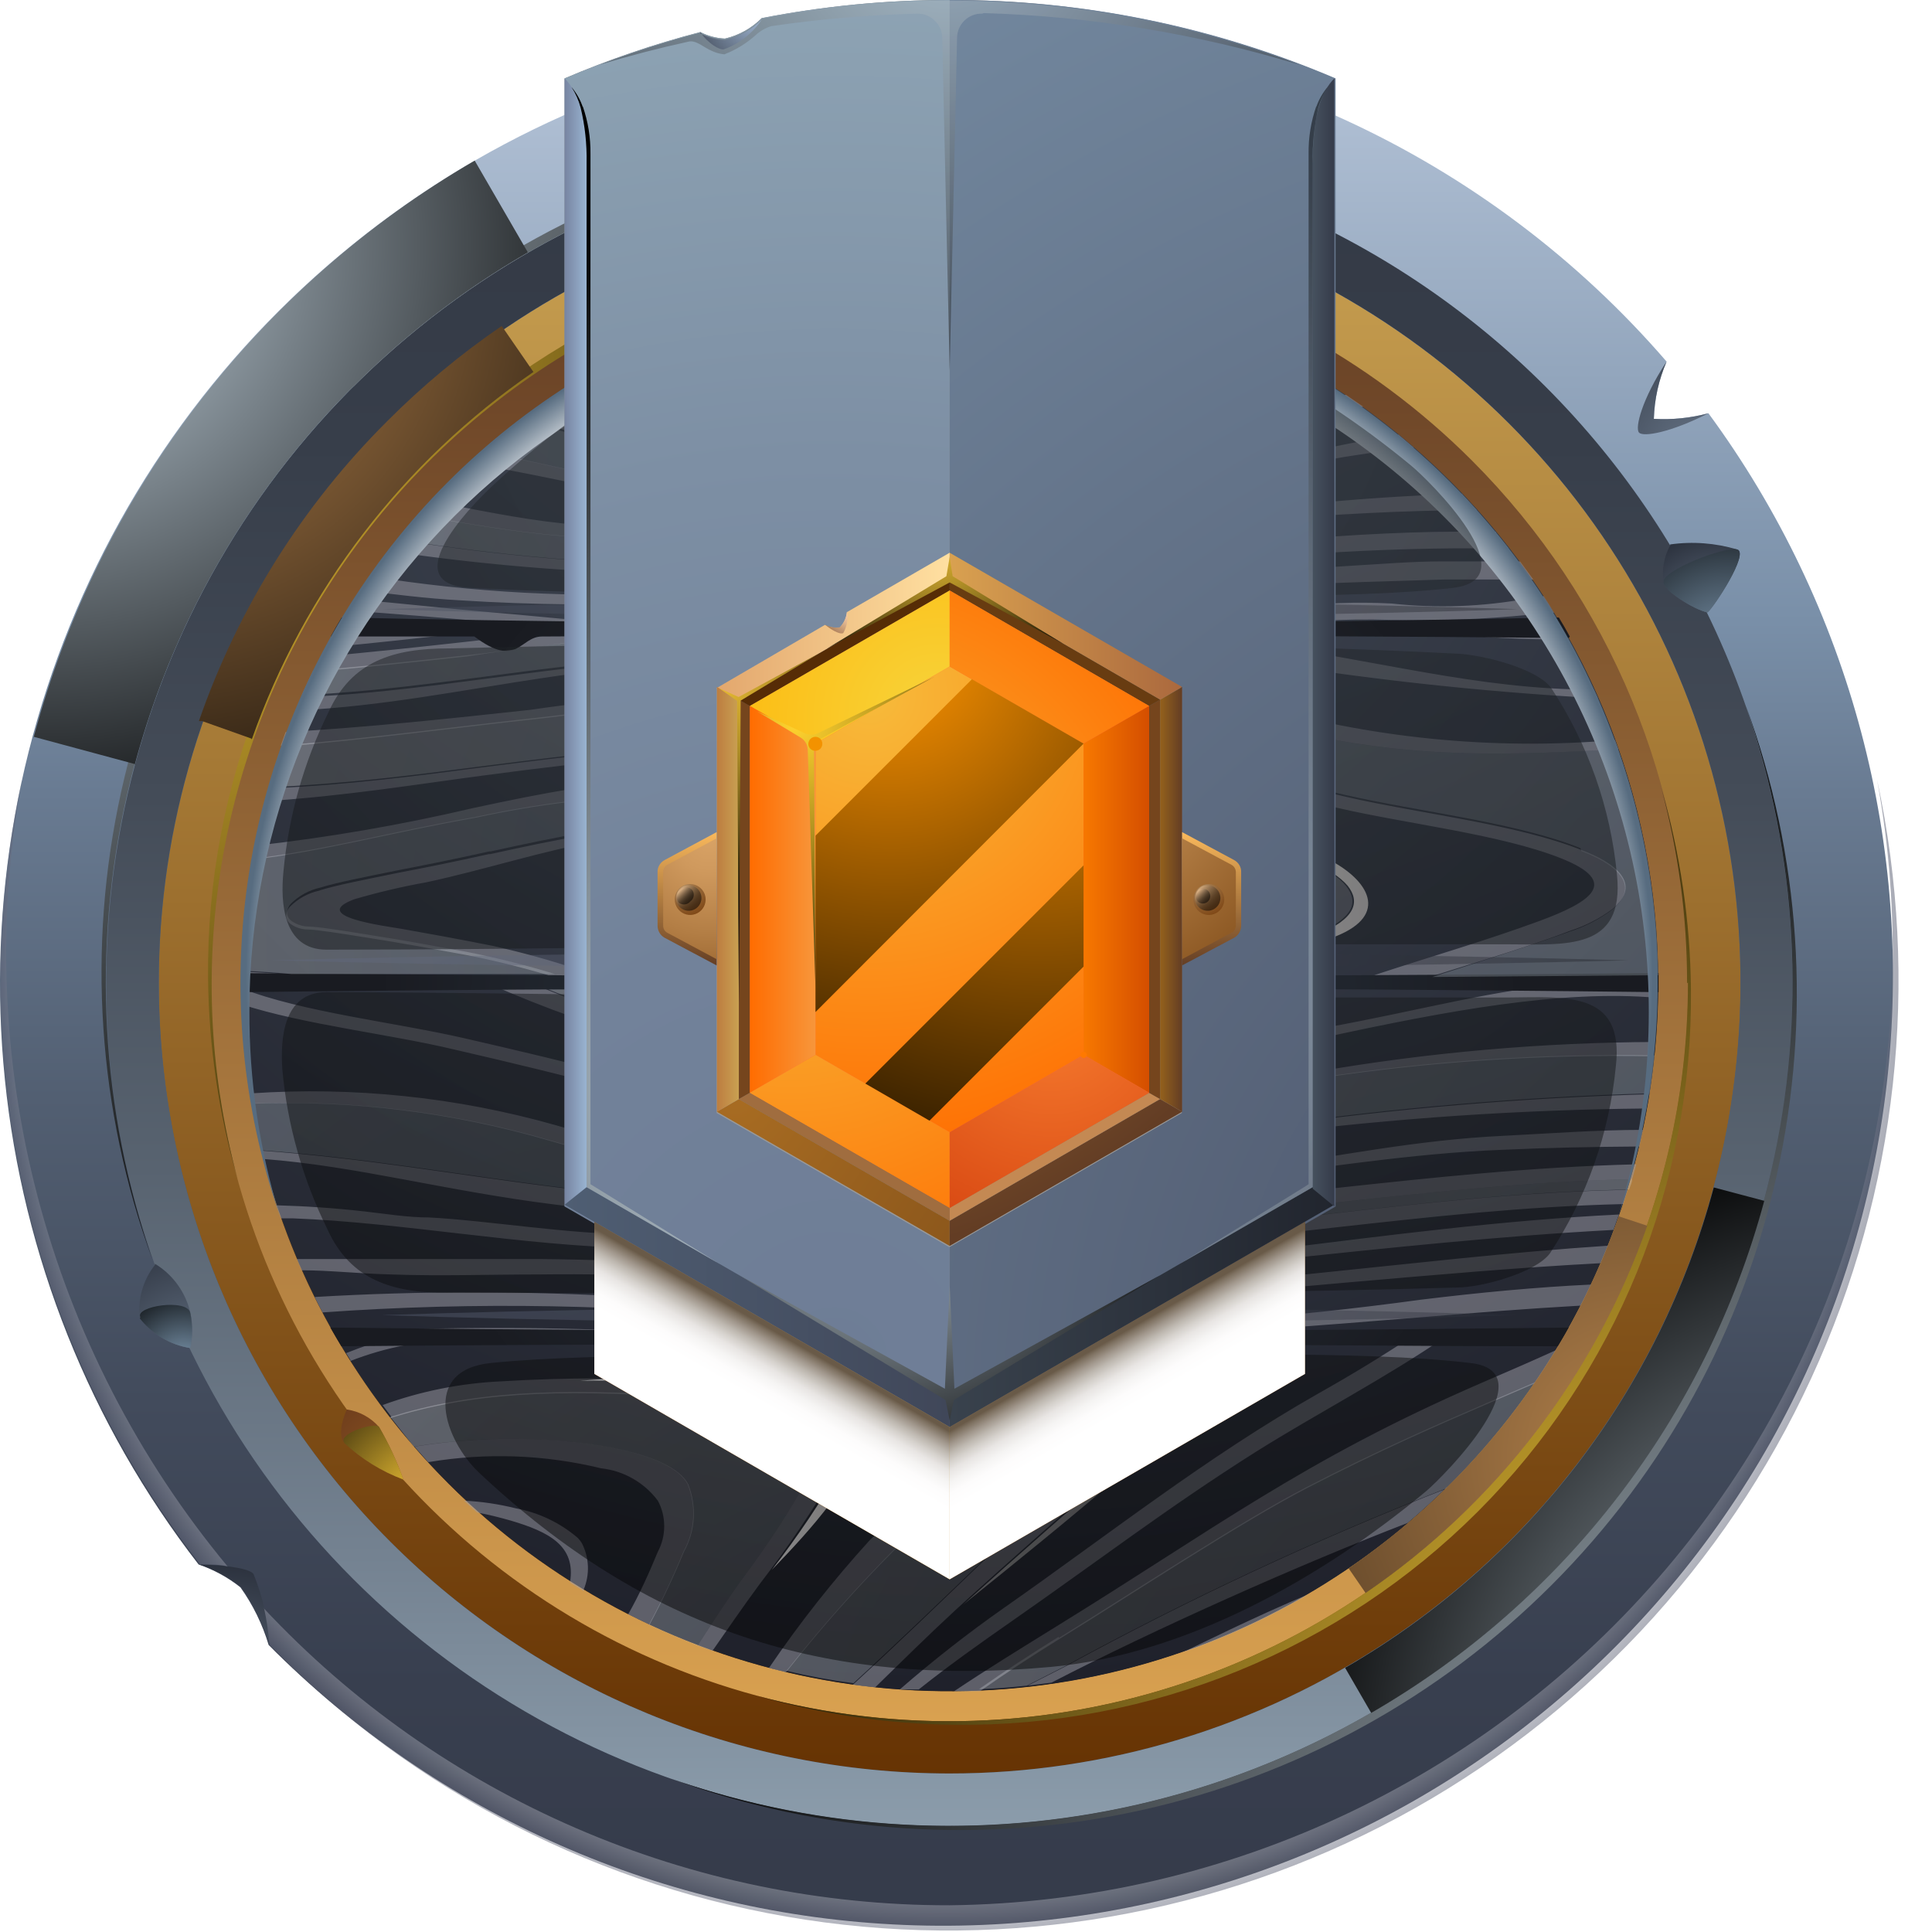 <svg width="40" height="40" viewBox="0 0 40 40" fill="none" xmlns="http://www.w3.org/2000/svg">
<rect width="40" height="40" fill="#E5E5E5"/>
<rect width="1232" height="290" transform="translate(-547 -60)" fill="white"/>
<g clip-path="url(#clip0_66_4318)">
<path fill-rule="evenodd" clip-rule="evenodd" d="M31.29 8.715C28.99 6.415 26.06 4.848 22.869 4.213C19.678 3.578 16.371 3.904 13.366 5.148C10.36 6.393 7.791 8.501 5.984 11.206C4.176 13.911 3.212 17.091 3.212 20.344C3.212 23.597 4.176 26.777 5.984 29.482C7.791 32.187 10.36 34.295 13.366 35.54C16.371 36.785 19.678 37.11 22.869 36.475C26.06 35.84 28.99 34.274 31.29 31.973C34.374 28.889 36.106 24.706 36.106 20.344C36.106 15.983 34.374 11.8 31.29 8.715Z" fill="url(#paint0_linear_66_4318)"/>
<path fill-rule="evenodd" clip-rule="evenodd" d="M30.473 9.533C28.334 7.394 25.61 5.937 22.643 5.346C19.677 4.756 16.602 5.059 13.807 6.216C11.013 7.373 8.624 9.333 6.944 11.848C5.263 14.363 4.366 17.32 4.366 20.344C4.366 23.369 5.263 26.326 6.944 28.84C8.624 31.355 11.013 33.315 13.807 34.473C16.602 35.63 19.677 35.932 22.643 35.342C25.61 34.752 28.334 33.295 30.473 31.156C33.34 28.288 34.95 24.399 34.95 20.344C34.95 16.289 33.34 12.401 30.473 9.533ZM9.287 9.975C11.338 7.925 13.951 6.529 16.796 5.964C19.64 5.398 22.588 5.689 25.268 6.799C27.947 7.909 30.237 9.789 31.848 12.2C33.459 14.612 34.319 17.447 34.319 20.347C34.319 23.248 33.459 26.083 31.848 28.494C30.237 30.906 27.947 32.785 25.268 33.895C22.588 35.006 19.64 35.296 16.796 34.731C13.951 34.166 11.338 32.77 9.287 30.719C7.924 29.358 6.842 27.741 6.104 25.961C5.367 24.182 4.987 22.274 4.987 20.347C4.987 18.421 5.367 16.513 6.104 14.733C6.842 12.954 7.924 11.337 9.287 9.975Z" fill="url(#paint1_linear_66_4318)"/>
<path style="mix-blend-mode:screen" fill-rule="evenodd" clip-rule="evenodd" d="M34.947 20.344C34.947 22.697 34.403 25.017 33.359 27.125C32.316 29.233 30.8 31.073 28.93 32.5C27.06 33.927 24.886 34.903 22.577 35.353C20.268 35.804 17.887 35.715 15.617 35.095C16.97 35.489 18.37 35.696 19.778 35.71C21.785 35.731 23.776 35.352 25.634 34.594C27.491 33.835 29.179 32.714 30.598 31.295C32.017 29.875 33.137 28.187 33.895 26.329C34.652 24.471 35.031 22.48 35.009 20.473C34.994 19.065 34.787 17.665 34.394 16.312C34.751 17.631 34.931 18.991 34.929 20.357L34.947 20.344Z" fill="url(#paint2_radial_66_4318)"/>
<path style="mix-blend-mode:screen" fill-rule="evenodd" clip-rule="evenodd" d="M19.545 5.028C17.538 5.005 15.547 5.383 13.688 6.14C11.83 6.897 10.141 8.018 8.722 9.437C7.302 10.856 6.181 12.544 5.423 14.402C4.665 16.26 4.286 18.251 4.308 20.258C4.323 21.667 4.53 23.067 4.923 24.419C4.303 22.15 4.215 19.768 4.665 17.459C5.115 15.149 6.092 12.975 7.519 11.105C8.946 9.234 10.785 7.718 12.893 6.674C15.001 5.629 17.321 5.085 19.674 5.083C21.038 5.083 22.396 5.265 23.712 5.624C22.362 5.228 20.964 5.021 19.557 5.009L19.545 5.028Z" fill="url(#paint3_radial_66_4318)"/>
<path fill-rule="evenodd" clip-rule="evenodd" d="M9.305 9.982C7.255 12.032 5.859 14.644 5.294 17.487C4.728 20.331 5.018 23.278 6.128 25.957C7.237 28.635 9.116 30.924 11.527 32.535C13.938 34.146 16.772 35.006 19.671 35.006C22.57 35.006 25.404 34.146 27.815 32.535C30.225 30.924 32.104 28.635 33.214 25.957C34.323 23.278 34.614 20.331 34.048 17.487C33.483 14.644 32.087 12.032 30.037 9.982C27.287 7.234 23.558 5.69 19.671 5.69C15.783 5.69 12.055 7.234 9.305 9.982Z" fill="#303030"/>
<path fill-rule="evenodd" clip-rule="evenodd" d="M19.662 5.673C16.76 5.673 13.923 6.534 11.511 8.146C9.098 9.758 7.218 12.049 6.107 14.73C4.997 17.411 4.706 20.36 5.272 23.206C5.838 26.052 7.236 28.667 9.288 30.718C11.339 32.77 13.954 34.167 16.799 34.733C19.645 35.3 22.595 35.009 25.276 33.899C27.957 32.788 30.248 30.908 31.86 28.495C33.472 26.082 34.333 23.246 34.333 20.344C34.333 16.453 32.787 12.722 30.036 9.97C27.284 7.219 23.553 5.673 19.662 5.673Z" fill="url(#paint4_radial_66_4318)"/>
<g style="mix-blend-mode:multiply" opacity="0.5">
<path d="M31.96 12.342L31.635 12.391C30.702 12.563 29.75 12.598 28.807 12.495C27.387 12.421 25.964 12.595 24.603 13.012H25.943C26.888 12.86 27.845 12.801 28.801 12.834C29.753 12.857 30.705 12.822 31.653 12.729L32.175 12.686C32.108 12.569 32.034 12.452 31.96 12.342ZM31.456 11.623C30.934 11.623 30.405 11.623 29.877 11.623C29.231 11.623 28.592 11.678 27.953 11.715C27.314 11.752 26.668 11.807 26.035 11.862C25.587 11.905 25.132 11.955 24.677 12.016C23.157 12.207 21.647 12.473 20.153 12.815C19.92 12.87 19.711 12.926 19.539 12.987H20.565C21.555 12.711 22.564 12.506 23.583 12.373C25.654 12.096 27.695 12.071 29.901 11.998C30.516 11.998 31.131 11.998 31.745 11.998L31.475 11.629L31.456 11.623ZM30.971 11.008H30.153C28.998 11.008 27.314 11.106 26.158 11.236C25.236 11.334 24.314 11.457 23.399 11.604C22.127 11.787 20.87 12.061 19.637 12.422C19.022 12.606 18.408 12.827 17.793 13.036H18.525C18.924 12.883 19.311 12.735 19.692 12.618C20.605 12.356 21.533 12.151 22.471 12.004C25.013 11.591 27.584 11.373 30.16 11.352H31.235L30.977 11.033L30.971 11.008ZM30.276 10.221C27.985 10.298 25.701 10.532 23.442 10.922C22.809 10.996 22.181 11.105 21.561 11.248C20.936 11.421 20.321 11.626 19.717 11.862C18.669 12.27 17.595 12.608 16.502 12.877C16.207 12.938 15.931 12.981 15.66 13.018H17.08C18.623 12.594 20.073 11.789 21.567 11.401C24.54 10.86 27.555 10.579 30.577 10.559L30.276 10.234V10.221ZM8.15 13.018L7.025 12.926C7.011 12.958 6.994 12.989 6.976 13.018H8.15ZM28.973 8.998C27.129 9.287 25.636 9.736 23.497 10.227C22.403 10.459 21.322 10.749 20.258 11.094C19.317 11.414 18.414 11.862 17.492 12.164C14.265 13.245 12.87 12.901 10.196 12.68C9.25 12.6 8.291 12.489 7.338 12.409L7.191 12.643C8.193 12.704 9.201 12.797 10.184 12.877C10.799 12.932 11.37 12.981 11.924 13.018H14.517C15.564 12.916 16.595 12.693 17.59 12.354C18.082 12.188 18.568 12.01 19.047 11.825C20.504 11.249 22.002 10.78 23.528 10.424C24.849 10.123 26.877 9.594 28.082 9.422C28.512 9.355 28.906 9.306 29.274 9.269L28.961 9.004L28.973 8.998ZM27.867 8.175C26.158 8.568 24.536 9.14 22.845 9.625C20.743 10.24 18.758 11.328 16.816 11.912C15.911 12.137 14.983 12.259 14.05 12.274C11.913 12.385 9.771 12.27 7.658 11.93L7.461 12.219C8.15 12.305 8.832 12.391 9.514 12.428C11.026 12.525 12.543 12.54 14.056 12.471C15.003 12.447 15.944 12.311 16.859 12.065C17.529 11.862 18.15 11.537 18.801 11.291C20.172 10.781 21.524 10.295 22.925 9.889C24.48 9.441 25.863 8.967 27.48 8.586C27.726 8.525 27.977 8.47 28.223 8.42L27.867 8.175ZM15.451 6.3C15.477 6.371 15.487 6.446 15.482 6.521C15.483 6.61 15.464 6.698 15.427 6.779C15.398 6.858 15.349 6.928 15.286 6.982C15.195 7.061 15.094 7.125 14.984 7.173C14.868 7.224 14.746 7.263 14.622 7.29C14.457 7.321 14.291 7.339 14.124 7.345C13.971 7.363 13.816 7.363 13.663 7.345C13.496 7.32 13.332 7.283 13.171 7.234L13.644 7.007C13.981 7.113 14.339 7.128 14.683 7.05C14.874 7.016 15.053 6.936 15.206 6.816C15.243 6.78 15.274 6.736 15.294 6.687C15.314 6.639 15.323 6.586 15.322 6.534C15.334 6.481 15.334 6.426 15.322 6.374L15.476 6.331L15.451 6.3ZM18.131 5.759C18.167 5.831 18.192 5.908 18.205 5.987C18.228 6.133 18.216 6.283 18.17 6.424C18.124 6.565 18.046 6.693 17.941 6.798C16.558 8.402 15.12 9.558 12.833 8.974C12.163 8.808 11.604 8.636 11.063 8.482L10.854 8.636L12.765 9.25C15.187 10.018 16.797 8.752 18.346 6.964C18.491 6.831 18.603 6.668 18.677 6.486C18.75 6.304 18.782 6.108 18.77 5.913C18.761 5.846 18.74 5.782 18.709 5.722L18.131 5.771V5.759ZM20.872 5.722C20.922 5.829 20.937 5.948 20.916 6.063C20.895 6.179 20.839 6.285 20.756 6.368C20.244 6.846 19.7 7.287 19.127 7.689C17.541 8.826 17.142 9.68 14.339 10.037C13.355 10.166 11.788 9.693 10.129 9.373H9.987L9.742 9.601L10.049 9.65C11.456 9.871 12.845 10.301 14.29 10.264C16.748 10.154 17.603 9.183 19.33 7.947C19.973 7.515 20.589 7.043 21.174 6.534C21.248 6.455 21.306 6.363 21.346 6.263C21.383 6.163 21.4 6.056 21.395 5.95C21.4 5.909 21.4 5.868 21.395 5.827L20.903 5.778L20.872 5.722ZM24.099 6.337C23.732 6.682 23.293 6.942 22.815 7.099C22.286 7.326 21.727 7.554 21.229 7.8C20.061 8.377 19.004 9.392 17.818 10.018C15.857 11.051 14.179 11.119 11.641 10.836C10.725 10.738 9.828 10.547 8.924 10.375C8.832 10.473 8.74 10.572 8.654 10.676C9.649 10.836 10.645 11.02 11.653 11.1C14.056 11.303 15.814 11.328 17.91 10.227C18.402 9.969 18.863 9.668 19.33 9.373C20.048 8.904 20.793 8.477 21.561 8.095C22.421 7.671 23.405 7.308 24.235 6.865C24.41 6.784 24.567 6.667 24.695 6.521C24.499 6.448 24.302 6.38 24.081 6.318L24.099 6.337ZM26.3 7.228L25.242 7.658C22.083 8.998 17.646 11.586 14.505 11.715C12.405 11.687 10.309 11.506 8.236 11.174L8.051 11.408C10.19 11.726 12.349 11.888 14.511 11.893C16.294 11.78 18.04 11.329 19.655 10.566C20.497 10.191 21.303 9.767 22.114 9.392C23.27 8.875 24.443 8.396 25.605 7.898C25.968 7.744 26.33 7.603 26.699 7.456L26.269 7.228H26.3ZM12.132 7.763C12.911 8.167 13.797 8.316 14.665 8.187C14.918 8.128 15.166 8.044 15.402 7.935C15.824 7.748 16.203 7.476 16.515 7.136C16.636 7.021 16.73 6.88 16.789 6.723C16.847 6.567 16.869 6.399 16.853 6.232C16.845 6.197 16.835 6.162 16.822 6.128C16.822 6.073 16.767 6.017 16.736 5.962L16.472 6.017C16.638 6.294 16.625 6.632 16.3 7.001C16.033 7.317 15.702 7.573 15.329 7.751C15.12 7.853 14.902 7.934 14.677 7.99C13.905 8.11 13.115 7.967 12.434 7.585C12.329 7.64 12.231 7.701 12.132 7.763Z" fill="#9D9DA8"/>
</g>
<g style="mix-blend-mode:multiply" opacity="0.5">
<path d="M23.669 20.344C23.489 20.356 23.308 20.356 23.128 20.344C23.032 20.351 22.936 20.351 22.839 20.344H23.669ZM32.686 20.344C30.928 20.48 29.447 20.916 27.424 21.279C26.167 21.548 24.887 21.703 23.601 21.739C21.891 21.752 20.203 21.347 18.684 20.559C18.543 20.486 18.426 20.412 18.322 20.344H17.486C18.194 20.804 18.967 21.156 19.779 21.389C22.852 22.342 24.382 22.139 27.461 21.469C29.963 20.928 32.329 20.486 34.308 20.658V20.344H32.686ZM34.284 21.573C31.931 21.582 29.583 21.788 27.265 22.188C22.649 22.803 21.118 22.846 16.503 21.235C15.889 21.028 15.305 20.743 14.763 20.387H14.038C14.719 20.824 15.458 21.165 16.232 21.401C17.474 21.828 18.738 22.189 20.018 22.483C21.429 22.809 22.888 22.869 24.32 22.661C25.335 22.581 26.3 22.459 27.283 22.329C29.581 21.981 31.904 21.827 34.228 21.869C34.228 21.77 34.228 21.672 34.228 21.573H34.284ZM34.155 22.655C31.507 22.729 28.866 22.953 26.244 23.325C24.794 23.485 23.061 23.805 21.635 23.614C19.52 23.331 16.183 22.016 13.958 21.358C13.423 21.199 12.286 20.885 11.358 20.504C11.241 20.455 11.131 20.412 11.032 20.363H10.117C11.267 20.873 12.454 21.295 13.669 21.623C14.64 21.905 15.599 22.237 16.564 22.508C18.192 23.109 19.879 23.534 21.598 23.774C23.158 23.807 24.719 23.709 26.263 23.479C28.858 23.151 31.471 22.975 34.087 22.95C34.087 22.846 34.124 22.741 34.136 22.637L34.155 22.655ZM34.019 23.393C33.054 23.393 32.096 23.467 31.125 23.516C27.578 23.682 24.529 24.868 20.768 24.315C19.207 24.036 17.667 23.652 16.158 23.165C13.995 22.551 11.813 21.998 9.606 21.494C8.187 21.168 6.244 20.953 4.997 20.461C4.997 20.572 4.997 20.682 4.997 20.793C6.306 21.217 8.07 21.408 9.422 21.733C11.708 22.256 13.976 22.852 16.22 23.473C17.694 23.926 19.2 24.269 20.725 24.499C22.273 24.66 23.836 24.633 25.378 24.419C27.289 24.204 29.182 23.878 31.112 23.805C32.053 23.762 32.999 23.743 33.94 23.737C33.97 23.633 33.989 23.522 34.013 23.411L34.019 23.393ZM5.206 22.852C7.295 22.773 9.383 23.033 11.389 23.62C12.327 23.895 13.284 24.1 14.253 24.235C16.951 24.604 18.961 25.267 21.868 25.335C23.801 25.312 25.731 25.166 27.646 24.899C29.631 24.683 31.61 24.468 33.792 24.413L33.878 24.106C31.678 24.161 29.662 24.382 27.646 24.598C25.745 24.896 23.828 25.076 21.905 25.138C20.282 25.053 18.671 24.815 17.093 24.425C16.164 24.223 15.249 24.038 14.327 23.909C13.37 23.777 12.425 23.572 11.499 23.294C9.453 22.715 7.322 22.493 5.199 22.637L5.236 22.852H5.206ZM5.451 23.995C7.4 24.143 9.195 24.653 11.512 24.942C14.37 25.292 17.498 25.679 20.184 25.864C21.963 25.937 23.746 25.863 25.513 25.642C26.232 25.575 26.957 25.489 27.676 25.409C29.619 25.194 31.524 24.979 33.608 24.929L33.7 24.634C31.567 24.677 29.625 24.892 27.64 25.12C25.365 25.372 22.409 25.814 20.203 25.667C17.529 25.483 14.407 24.942 11.549 24.585C9.637 24.352 7.498 23.971 5.402 23.823C5.414 23.881 5.428 23.939 5.445 23.995H5.451ZM5.82 25.224H6.054C8.334 25.311 10.842 25.796 13.134 25.839C14.05 25.839 14.978 25.913 15.888 26.005L17.596 26.183C18.973 26.369 20.362 26.456 21.751 26.441C23.319 26.404 24.88 26.239 26.429 26.079C28.734 25.839 31.075 25.587 33.405 25.464C33.442 25.36 33.478 25.249 33.522 25.145C31.112 25.261 28.66 25.587 26.398 25.864C24.855 26.054 23.325 26.232 21.758 26.269C18.857 26.343 16.453 25.593 13.153 25.556C11.788 25.556 10.08 25.267 8.881 25.206C8.439 25.206 7.996 25.132 7.56 25.083C6.908 25.009 6.33 24.972 5.716 24.954C5.746 25.028 5.771 25.102 5.796 25.175L5.82 25.224ZM6.244 26.3C6.822 26.3 7.406 26.368 8.088 26.386C9.115 26.423 10.129 26.386 11.161 26.386C13.141 26.361 15.119 26.46 17.086 26.681C18.469 26.822 19.877 26.964 21.272 26.976C23.448 26.976 25.796 26.736 27.965 26.546C29.686 26.398 31.383 26.245 33.159 26.152L33.306 25.79C29.262 26.054 24.861 26.773 21.272 26.736C19.889 26.736 18.494 26.626 17.117 26.484C15.149 26.223 13.166 26.083 11.18 26.067C10.153 26.067 9.139 26.067 8.107 26.067H6.146L6.25 26.319L6.244 26.3ZM6.668 27.173C9.839 26.945 13.023 27.003 16.183 27.345C17.529 27.505 18.887 27.64 20.233 27.695H22.723C24.948 27.634 27.259 27.449 29.44 27.271C30.541 27.179 31.628 27.093 32.735 27.031C32.802 26.884 32.876 26.742 32.944 26.595C31.794 26.65 30.627 26.761 29.416 26.909C26.716 27.279 23.997 27.484 21.272 27.523C18.518 27.523 15.808 27.038 13.073 26.853C10.889 26.724 8.699 26.724 6.515 26.853C6.564 26.958 6.619 27.056 6.668 27.154V27.173ZM15.273 27.695C12.493 27.469 9.7 27.432 6.914 27.585L6.976 27.695H15.273ZM20.498 20.357L20.62 20.424C21.113 20.695 21.643 20.889 22.194 21.002C22.672 21.093 23.159 21.128 23.644 21.106C24.155 21.083 24.664 21.03 25.169 20.947C25.845 20.836 26.521 20.682 27.166 20.541H27.197L28.027 20.363H26.865C26.214 20.535 25.556 20.707 24.911 20.817C24.454 20.901 23.992 20.952 23.528 20.971C23.095 20.994 22.662 20.963 22.237 20.879C21.793 20.766 21.367 20.592 20.971 20.363L20.498 20.357Z" fill="#9D9DA8"/>
</g>
<g style="mix-blend-mode:multiply" opacity="0.5">
<path d="M34.333 20.258L33.792 20.344H34.333V20.258ZM13.079 17.935C13.266 17.899 13.455 17.872 13.644 17.855C13.816 17.843 13.989 17.843 14.161 17.855C14.334 17.862 14.506 17.878 14.677 17.904C14.787 17.922 14.894 17.953 14.997 17.996C15.098 18.034 15.194 18.081 15.286 18.138C15.379 18.194 15.47 18.255 15.556 18.322C15.701 18.441 15.818 18.59 15.9 18.759C15.941 18.843 15.962 18.935 15.962 19.029C15.955 19.119 15.93 19.207 15.888 19.287C15.844 19.369 15.78 19.438 15.704 19.49C15.583 19.565 15.456 19.627 15.322 19.674C15.169 19.728 15.01 19.767 14.849 19.791C14.646 19.826 14.441 19.846 14.235 19.853C14.029 19.859 13.824 19.848 13.62 19.822C13.376 19.792 13.133 19.747 12.895 19.687C12.671 19.627 12.451 19.553 12.237 19.465C12.129 19.419 12.029 19.354 11.942 19.275C11.866 19.203 11.807 19.115 11.77 19.017C11.742 18.939 11.742 18.855 11.77 18.777C11.802 18.686 11.852 18.602 11.917 18.531C12 18.435 12.095 18.35 12.2 18.279C12.305 18.207 12.418 18.149 12.538 18.107C12.715 18.039 12.899 17.988 13.085 17.953L13.079 17.935ZM12.698 18.451C12.133 18.845 12.618 19.177 13.239 19.367C13.779 19.555 14.358 19.603 14.923 19.508C15.164 19.478 15.396 19.399 15.605 19.275C15.65 19.243 15.687 19.2 15.713 19.151C15.739 19.102 15.752 19.047 15.753 18.992C15.746 18.86 15.694 18.734 15.605 18.636C15.447 18.459 15.251 18.32 15.032 18.23C14.812 18.14 14.576 18.1 14.339 18.113C13.772 18.08 13.206 18.197 12.698 18.451ZM5.218 17.8C6.718 17.622 8.082 17.24 9.864 16.927C11.12 16.654 12.397 16.5 13.681 16.466C15.392 16.451 17.081 16.856 18.598 17.646C19.164 17.941 19.44 18.212 19.49 18.476C19.516 18.63 19.497 18.788 19.436 18.932C19.375 19.076 19.274 19.199 19.145 19.287C18.721 19.677 18.271 20.039 17.799 20.369H18.525C18.906 20.086 19.274 19.754 19.643 19.441C20.012 19.127 20.258 18.734 20.196 18.39C20.073 17.775 18.389 17.093 17.48 16.81C14.407 15.864 12.876 16.067 9.797 16.73C8.304 17.08 6.791 17.341 5.267 17.511L5.212 17.8H5.218ZM7.449 20.369C6.636 20.231 5.815 20.147 4.99 20.117V20.369H7.449ZM5.488 16.589C7.172 16.478 8.617 16.239 10.024 16.054C14.64 15.44 16.171 15.396 20.786 17.013C21.475 17.236 22.124 17.566 22.71 17.99C22.787 18.032 22.851 18.092 22.898 18.165C22.945 18.239 22.971 18.323 22.976 18.41C22.981 18.497 22.964 18.583 22.926 18.662C22.888 18.74 22.831 18.807 22.759 18.857C22.087 19.341 21.385 19.782 20.657 20.178L20.319 20.369H20.934C21.743 19.948 22.527 19.48 23.282 18.968C23.374 18.892 23.45 18.798 23.503 18.691C23.55 18.596 23.571 18.49 23.565 18.384C23.561 18.282 23.529 18.184 23.472 18.101C23.407 17.999 23.324 17.909 23.227 17.837C22.546 17.397 21.808 17.056 21.032 16.823C19.789 16.397 18.526 16.034 17.246 15.735C15.835 15.412 14.377 15.352 12.944 15.556C11.93 15.636 10.965 15.765 9.981 15.888C8.611 16.067 7.203 16.251 5.562 16.325C5.562 16.411 5.513 16.503 5.494 16.589H5.488ZM5.839 15.458C7.584 15.317 9.305 15.083 11.038 14.893C12.495 14.739 14.228 14.413 15.648 14.604C17.769 14.893 21.106 16.202 23.331 16.866C24.201 17.096 25.058 17.37 25.9 17.689C27.953 18.537 27.259 18.918 25.384 19.576C24.702 19.803 23.989 20.025 23.343 20.277L23.165 20.344H24.394C25.347 20.012 26.373 19.73 27.215 19.361C28.058 18.992 28.125 18.672 27.867 18.341C27.308 17.64 24.609 16.872 23.595 16.57C22.581 16.269 21.665 15.956 20.7 15.679C19.17 15.206 17.277 14.524 15.648 14.407C14.088 14.368 12.527 14.465 10.983 14.696C9.293 14.88 7.609 15.059 5.912 15.157L5.814 15.433L5.839 15.458ZM6.128 14.708H6.164C9.711 14.536 12.759 13.35 16.521 13.903C18.081 14.185 19.621 14.569 21.131 15.052C23.294 15.667 25.476 16.226 27.683 16.724C29.108 17.056 31.063 17.271 32.317 17.769C33.571 18.267 32.931 18.679 31.862 19.072C30.793 19.465 29.649 19.797 28.543 20.16L27.928 20.369H29.158C30.282 20 31.438 19.68 32.532 19.262C32.831 19.164 33.114 19.019 33.368 18.832C34.044 18.291 33.405 17.849 32.753 17.603C31.426 17.068 29.397 16.847 27.892 16.503C25.605 15.98 23.337 15.39 21.094 14.763C19.62 14.309 18.114 13.968 16.588 13.743C15.038 13.58 13.474 13.605 11.93 13.817C10.049 14.032 8.18 14.352 6.281 14.432C6.238 14.524 6.195 14.622 6.158 14.714L6.128 14.708ZM33.429 15.323C30.894 15.538 28.342 15.282 25.9 14.567C24.962 14.293 24.004 14.088 23.036 13.952C21.063 13.682 19.459 13.258 17.609 13.024H12.108C11.272 13.104 10.436 13.202 9.649 13.288C8.654 13.399 7.664 13.504 6.65 13.596C6.595 13.7 6.539 13.805 6.49 13.909C7.572 13.817 8.623 13.706 9.68 13.589C11.581 13.293 13.498 13.114 15.421 13.055C17.042 13.136 18.652 13.375 20.227 13.768C21.161 13.964 22.071 14.155 22.999 14.284C23.955 14.42 24.9 14.625 25.826 14.899C28.709 15.704 30.713 15.667 33.509 15.513L33.435 15.317L33.429 15.323ZM32.999 14.278C30.571 14.278 28.549 13.663 25.777 13.294L23.872 13.061H21.469C22.901 13.258 24.351 13.473 25.74 13.645C28.172 14.05 30.624 14.321 33.085 14.456L32.999 14.278ZM7.424 13.049L6.933 13.092C6.871 13.196 6.81 13.301 6.754 13.405C7.726 13.319 8.684 13.208 9.649 13.104L10.135 13.049H7.424ZM29.311 13.049L29.729 13.092C30.641 13.197 31.559 13.246 32.477 13.239C32.446 13.174 32.411 13.11 32.372 13.049H29.311ZM6.613 18.439C6.38 18.489 6.166 18.607 5.998 18.777C5.954 18.829 5.928 18.893 5.925 18.961C5.926 18.996 5.935 19.03 5.952 19.06C5.969 19.09 5.994 19.115 6.023 19.134C6.124 19.204 6.244 19.243 6.367 19.244C6.533 19.244 7.013 19.318 7.695 19.428C8.254 19.515 8.924 19.637 9.692 19.779C10.342 19.908 10.984 20.073 11.616 20.27L11.985 20.381H12.993C12.673 20.301 12.348 20.197 12.009 20.086C11.415 19.886 10.809 19.718 10.196 19.582C9.49 19.441 8.844 19.324 8.322 19.232C7.971 19.17 6.38 18.974 7.338 18.617C7.828 18.474 8.324 18.357 8.826 18.267C10.006 18.015 11.229 17.615 12.409 17.406C12.866 17.326 13.328 17.274 13.792 17.253C14.225 17.232 14.658 17.265 15.083 17.351C15.589 17.482 16.072 17.689 16.515 17.966C17.277 18.414 17.744 18.832 17.031 19.515C16.664 19.844 16.236 20.099 15.771 20.264C15.66 20.307 15.544 20.344 15.421 20.381H16.035C16.496 20.211 16.924 19.964 17.302 19.65C17.646 19.336 17.812 19.035 17.738 18.74C17.728 18.706 17.716 18.673 17.701 18.642C17.445 18.28 17.1 17.99 16.699 17.8C16.205 17.532 15.675 17.337 15.126 17.222C14.648 17.133 14.161 17.1 13.675 17.124C13.164 17.141 12.655 17.194 12.151 17.283C11.475 17.394 10.799 17.542 10.153 17.683H10.123C9.434 17.837 8.795 17.966 8.248 18.07C7.523 18.218 6.957 18.328 6.625 18.433L6.613 18.439Z" fill="#9D9DA8"/>
</g>
<g style="mix-blend-mode:multiply" opacity="0.5">
<path d="M27.129 32.993C26.515 33.245 25.968 33.503 25.482 33.731L24.474 34.216C25.398 33.898 26.288 33.486 27.129 32.987V32.993ZM29.957 30.817C27.247 31.879 24.607 33.111 22.052 34.505L21.278 34.899L21.77 34.837C23.915 33.725 26.939 32.379 29.145 31.53C29.422 31.297 29.698 31.045 29.957 30.787V30.817ZM32.243 27.941C31.715 28.181 31.204 28.402 30.663 28.636C26.976 30.234 25.132 31.666 21.819 33.706C21.125 34.136 20.442 34.554 19.754 35.015H20.289C20.811 34.647 21.358 34.29 21.942 33.928C23.429 33.012 25.679 31.524 27.068 30.805C28.592 30.018 29.754 29.515 30.823 29.053L31.807 28.629C31.96 28.408 32.102 28.181 32.243 27.953V27.941ZM29.213 27.683C28.598 28.089 27.984 28.463 27.295 28.851C24.978 30.166 22.95 31.776 20.78 33.294C20.034 33.818 19.316 34.38 18.629 34.978H19.022C19.637 34.487 20.313 34.007 20.983 33.54C22.686 32.354 24.179 31.211 25.986 30.068C27.289 29.25 28.666 28.543 29.957 27.658L29.213 27.683ZM8.881 30.27C10.066 30.072 11.279 30.116 12.446 30.4C12.677 30.425 12.9 30.497 13.102 30.613C13.304 30.728 13.48 30.883 13.62 31.07C13.707 31.232 13.752 31.414 13.752 31.598C13.752 31.782 13.707 31.964 13.62 32.127C13.435 32.575 13.239 33.012 13.005 33.423L13.448 33.639C13.711 33.147 13.949 32.642 14.161 32.127C14.279 31.914 14.348 31.678 14.363 31.436C14.377 31.193 14.338 30.951 14.247 30.725C13.878 30.043 12.009 29.822 11.038 29.797C10.216 29.767 9.392 29.819 8.58 29.951C8.672 30.055 8.77 30.16 8.863 30.27H8.881ZM8.076 29.361C9.735 28.845 11.413 28.746 14.222 28.931C14.982 28.971 15.731 29.139 16.435 29.428C16.53 29.462 16.616 29.514 16.689 29.584C16.762 29.653 16.819 29.737 16.857 29.83C16.895 29.923 16.912 30.023 16.908 30.123C16.904 30.224 16.879 30.322 16.834 30.412C16.409 31.191 15.929 31.939 15.396 32.649C15.015 33.172 14.726 33.633 14.443 34.069L14.751 34.179C15.052 33.749 15.365 33.288 15.728 32.797C16.33 32.014 16.881 31.193 17.375 30.338C17.43 30.216 17.461 30.084 17.467 29.951C17.476 29.821 17.455 29.691 17.406 29.57C17.359 29.455 17.288 29.352 17.197 29.269C17.096 29.177 16.982 29.1 16.859 29.041C16.067 28.77 15.238 28.621 14.4 28.599C13.062 28.518 11.719 28.518 10.381 28.599C9.541 28.637 8.712 28.802 7.922 29.09L8.101 29.33L8.076 29.361ZM7.246 28.181C7.618 28.035 8.003 27.924 8.396 27.849C10.51 27.474 14.198 27.886 16.57 27.91C17.502 27.899 18.434 27.942 19.36 28.039C21.641 28.334 21.155 29.041 19.649 30.393C19.096 30.891 18.518 31.389 18.008 31.887C17.25 32.72 16.552 33.605 15.919 34.536L16.269 34.622L16.343 34.536C17.025 33.676 17.756 32.855 18.531 32.078C19.404 31.211 20.485 30.357 21.29 29.521C21.905 28.857 21.862 28.414 21.481 28.119C21.035 27.861 20.538 27.705 20.024 27.665H8.199C7.849 27.763 7.504 27.88 7.166 28.015L7.258 28.162L7.246 28.181ZM25.47 27.683C24.634 28.494 23.712 29.226 22.833 30.006C21.284 31.377 19.502 33.19 17.658 34.88C17.814 34.905 17.967 34.923 18.119 34.935C18.666 34.401 19.207 33.866 19.772 33.344C20.965 32.25 22.194 31.186 23.411 30.111C24.327 29.299 25.298 28.537 26.171 27.683H25.47ZM12.083 32.913C12.148 32.76 12.178 32.593 12.172 32.427C12.165 32.26 12.123 32.097 12.046 31.948C12.023 31.911 11.996 31.876 11.966 31.844C11.6 31.529 11.157 31.317 10.682 31.229C10.329 31.141 9.969 31.087 9.606 31.07L9.877 31.315C10.117 31.358 10.356 31.42 10.571 31.481C11.364 31.715 11.93 32.004 11.801 32.766L12.089 32.944L12.083 32.913Z" fill="#9D9DA8"/>
</g>
<path style="mix-blend-mode:multiply" opacity="0.65" fill-rule="evenodd" clip-rule="evenodd" d="M25.519 28.304C24.616 29.447 22.016 31.555 19.944 33.221C21.094 32.176 22.262 31.162 23.423 30.148C24.112 29.533 24.831 28.955 25.519 28.341V28.304Z" fill="url(#paint5_radial_66_4318)"/>
<path fill-rule="evenodd" clip-rule="evenodd" d="M32.483 13.208C25.421 13.147 18.303 13.135 11.223 13.178C10.756 13.178 10.719 13.854 9.821 13.178H6.847C6.92 13.043 6.994 12.913 7.074 12.784C14.806 12.956 24.155 12.956 32.274 12.784C32.354 12.913 32.427 13.043 32.501 13.178L32.483 13.208ZM5.003 20.148C14.763 20.234 24.542 20.234 34.339 20.148V20.541C24.579 20.43 14.8 20.43 5.003 20.541V20.148ZM6.847 27.486C15.361 27.585 23.907 27.585 32.483 27.486C32.409 27.615 32.335 27.744 32.255 27.873C28.906 27.873 25.851 27.83 22.501 27.83C22.446 27.969 22.363 28.095 22.257 28.201C22.151 28.307 22.025 28.39 21.887 28.445C21.352 28.364 20.846 28.153 20.412 27.83C15.765 27.83 11.714 27.83 7.068 27.873C6.988 27.744 6.914 27.615 6.84 27.486H6.847Z" fill="url(#paint6_radial_66_4318)"/>
<path style="mix-blend-mode:multiply" opacity="0.3" fill-rule="evenodd" clip-rule="evenodd" d="M19.096 7.689C17.51 8.826 17.111 9.68 14.308 10.037C13.325 10.166 11.758 9.693 10.098 9.373H9.957C10.239 9.127 10.528 8.894 10.823 8.666L12.735 9.281C15.156 10.049 16.767 8.783 18.316 6.995C18.46 6.862 18.573 6.699 18.646 6.517C18.719 6.335 18.751 6.139 18.74 5.944C18.73 5.877 18.71 5.812 18.678 5.753C19.004 5.753 19.33 5.716 19.662 5.716C19.994 5.716 20.454 5.716 20.842 5.765C20.891 5.872 20.906 5.991 20.885 6.106C20.864 6.222 20.808 6.328 20.725 6.411C20.214 6.889 19.669 7.33 19.096 7.732V7.689Z" fill="url(#paint7_radial_66_4318)"/>
<path style="mix-blend-mode:multiply" opacity="0.3" fill-rule="evenodd" clip-rule="evenodd" d="M17.91 10.24C18.402 9.982 18.863 9.68 19.33 9.385C20.048 8.916 20.793 8.489 21.561 8.107C22.421 7.683 23.405 7.32 24.235 6.878C24.41 6.796 24.567 6.679 24.695 6.534C25.244 6.73 25.779 6.96 26.3 7.222L25.242 7.652C22.083 8.992 17.646 11.58 14.505 11.709C12.405 11.681 10.309 11.5 8.236 11.168C8.371 10.996 8.512 10.83 8.654 10.67C9.649 10.83 10.645 11.014 11.653 11.094C14.056 11.297 15.814 11.322 17.91 10.221V10.24Z" fill="url(#paint8_radial_66_4318)"/>
<path style="mix-blend-mode:multiply" opacity="0.3" fill-rule="evenodd" clip-rule="evenodd" d="M13.681 16.441C15.392 16.426 17.081 16.831 18.598 17.621C19.164 17.916 19.44 18.187 19.49 18.451C19.516 18.605 19.497 18.763 19.436 18.907C19.375 19.051 19.274 19.174 19.145 19.262C18.777 19.599 18.392 19.915 17.99 20.209H16.367C16.708 20.049 17.024 19.842 17.308 19.594C17.652 19.281 17.818 18.98 17.744 18.685C17.735 18.651 17.722 18.618 17.707 18.586C17.451 18.225 17.106 17.935 16.705 17.744C16.212 17.477 15.682 17.282 15.132 17.167C14.654 17.077 14.167 17.044 13.681 17.068C13.17 17.086 12.661 17.139 12.157 17.228C11.481 17.339 10.805 17.486 10.159 17.628H10.129C9.44 17.781 8.801 17.91 8.254 18.015C7.529 18.162 6.963 18.273 6.632 18.377C6.398 18.428 6.185 18.546 6.017 18.715C5.973 18.767 5.947 18.832 5.943 18.9C5.944 18.934 5.953 18.968 5.971 18.998C5.988 19.028 6.012 19.054 6.042 19.072C6.143 19.142 6.262 19.181 6.386 19.183C6.552 19.183 7.031 19.256 7.713 19.367C8.273 19.453 8.943 19.576 9.711 19.717C10.31 19.837 10.903 19.987 11.487 20.166H6.029C5.697 20.135 5.359 20.111 4.997 20.098C5.01 19.322 5.084 18.547 5.218 17.781C6.718 17.603 8.082 17.222 9.864 16.909C11.12 16.636 12.397 16.482 13.681 16.448V16.441Z" fill="url(#paint9_radial_66_4318)"/>
<path style="mix-blend-mode:multiply" opacity="0.3" fill-rule="evenodd" clip-rule="evenodd" d="M23.227 17.812C22.546 17.372 21.808 17.031 21.032 16.798C19.789 16.372 18.526 16.009 17.246 15.71C15.835 15.388 14.377 15.327 12.944 15.532C11.93 15.612 10.965 15.741 9.981 15.864C8.611 16.042 7.203 16.226 5.562 16.3C5.648 16.011 5.74 15.685 5.845 15.433C7.59 15.292 9.311 15.059 11.044 14.868C12.501 14.714 14.235 14.389 15.654 14.579C17.775 14.868 21.112 16.177 23.337 16.841C24.206 17.079 25.061 17.362 25.9 17.689C27.953 18.537 27.258 18.918 25.384 19.576C24.769 19.779 24.124 19.988 23.54 20.191H21.168C21.893 19.811 22.595 19.388 23.27 18.924C23.362 18.849 23.437 18.755 23.491 18.648C23.538 18.552 23.559 18.447 23.552 18.341C23.549 18.239 23.517 18.142 23.46 18.058C23.395 17.956 23.311 17.866 23.214 17.794L23.227 17.812Z" fill="url(#paint10_radial_66_4318)"/>
<path style="mix-blend-mode:multiply" opacity="0.3" fill-rule="evenodd" clip-rule="evenodd" d="M32.722 17.56C31.395 17.025 29.367 16.804 27.861 16.46C25.574 15.937 23.306 15.347 21.063 14.72C19.59 14.266 18.083 13.925 16.558 13.7C15.008 13.537 13.443 13.562 11.899 13.774C10.018 13.989 8.15 14.309 6.25 14.389C6.324 14.223 6.404 14.05 6.484 13.884C7.566 13.792 8.617 13.682 9.674 13.565C10.731 13.448 11.893 13.276 13.024 13.153H16.939C18.045 13.288 19.133 13.522 20.221 13.768C21.155 13.964 22.065 14.155 22.993 14.284C23.949 14.42 24.894 14.625 25.82 14.899C28.703 15.704 30.706 15.667 33.503 15.513C34.031 17.017 34.311 18.597 34.333 20.191L29.655 20.227C30.614 19.92 31.585 19.613 32.52 19.281C32.819 19.183 33.101 19.037 33.355 18.851C34.032 18.31 33.392 17.867 32.741 17.622L32.722 17.56Z" fill="url(#paint11_radial_66_4318)"/>
<path style="mix-blend-mode:multiply" opacity="0.3" fill-rule="evenodd" clip-rule="evenodd" d="M24.351 22.643C25.365 22.563 26.33 22.44 27.314 22.311C29.612 21.962 31.935 21.808 34.259 21.85C34.228 22.114 34.198 22.379 34.155 22.637C31.507 22.711 28.866 22.935 26.244 23.307C24.794 23.467 23.061 23.786 21.635 23.596C19.52 23.313 16.183 21.998 13.958 21.34C13.423 21.18 12.286 20.867 11.358 20.486H14.204C14.851 20.868 15.54 21.175 16.257 21.401C17.499 21.828 18.763 22.189 20.043 22.483C21.453 22.809 22.912 22.869 24.345 22.661L24.351 22.643Z" fill="url(#paint12_radial_66_4318)"/>
<path style="mix-blend-mode:multiply" opacity="0.3" fill-rule="evenodd" clip-rule="evenodd" d="M14.253 24.235C16.951 24.604 18.961 25.267 21.868 25.335C23.801 25.312 25.731 25.166 27.646 24.899C29.631 24.683 31.61 24.468 33.792 24.413C33.792 24.481 33.749 24.555 33.73 24.628C31.598 24.671 29.655 24.886 27.67 25.114C25.396 25.366 22.44 25.808 20.233 25.661C17.56 25.476 14.437 24.936 11.579 24.579C9.668 24.346 7.529 23.964 5.433 23.817C5.353 23.497 5.285 23.202 5.23 22.846C7.319 22.767 9.407 23.026 11.413 23.614C12.352 23.888 13.309 24.094 14.277 24.229L14.253 24.235Z" fill="url(#paint13_radial_66_4318)"/>
<path style="mix-blend-mode:multiply" opacity="0.3" fill-rule="evenodd" clip-rule="evenodd" d="M14.222 28.931C14.982 28.971 15.731 29.139 16.435 29.428C16.53 29.462 16.616 29.514 16.689 29.584C16.762 29.653 16.819 29.737 16.857 29.83C16.895 29.923 16.912 30.023 16.908 30.123C16.904 30.224 16.879 30.322 16.834 30.412C16.409 31.191 15.929 31.939 15.396 32.649C15.015 33.172 14.726 33.633 14.443 34.069C14.105 33.934 13.767 33.792 13.435 33.639C13.699 33.147 13.937 32.642 14.148 32.127C14.266 31.914 14.335 31.678 14.35 31.436C14.365 31.193 14.325 30.951 14.234 30.725C13.866 30.043 11.997 29.822 11.026 29.797C10.204 29.767 9.38 29.819 8.568 29.951L8.082 29.336C9.742 28.82 11.419 28.722 14.228 28.906L14.222 28.931Z" fill="url(#paint14_radial_66_4318)"/>
<path style="mix-blend-mode:multiply" opacity="0.3" fill-rule="evenodd" clip-rule="evenodd" d="M18.525 32.071C19.397 31.205 20.479 30.35 21.284 29.515C21.899 28.851 21.856 28.408 21.475 28.113C21.257 27.966 21.013 27.862 20.756 27.806H25.304C24.511 28.562 23.644 29.25 22.845 29.976C21.297 31.346 19.514 33.159 17.67 34.849C17.203 34.788 16.739 34.702 16.281 34.591L16.355 34.505C17.038 33.645 17.768 32.825 18.543 32.047L18.525 32.071Z" fill="url(#paint15_radial_66_4318)"/>
<path style="mix-blend-mode:multiply" opacity="0.3" fill-rule="evenodd" clip-rule="evenodd" d="M21.917 33.915C23.405 32.999 25.654 31.512 27.043 30.793C28.568 30.006 29.729 29.502 30.799 29.041L31.782 28.617C31.242 29.41 30.625 30.147 29.938 30.817C27.229 31.879 24.588 33.111 22.034 34.505L21.26 34.899C20.934 34.935 20.602 34.96 20.27 34.972C20.793 34.604 21.34 34.247 21.924 33.885L21.917 33.915Z" fill="url(#paint16_radial_66_4318)"/>
<path style="mix-blend-mode:multiply" fill-rule="evenodd" clip-rule="evenodd" d="M19.655 6.441C15.813 6.441 12.127 7.967 9.41 10.684C6.692 13.401 5.164 17.085 5.163 20.928C5.158 22.35 5.365 23.765 5.777 25.126C5.017 22.916 4.795 20.557 5.13 18.245C5.466 15.932 6.349 13.733 7.706 11.831C9.063 9.928 10.854 8.377 12.932 7.307C15.009 6.237 17.312 5.679 19.649 5.679C21.986 5.679 24.289 6.237 26.367 7.307C28.444 8.377 30.236 9.928 31.593 11.831C32.95 13.733 33.833 15.932 34.169 18.245C34.504 20.557 34.282 22.916 33.522 25.126C34.173 22.961 34.309 20.674 33.92 18.447C33.53 16.22 32.626 14.115 31.278 12.3C29.93 10.485 28.177 9.01 26.158 7.993C24.139 6.975 21.91 6.444 19.649 6.441H19.655Z" fill="url(#paint17_radial_66_4318)"/>
<g style="mix-blend-mode:screen" opacity="0.5">
<path fill-rule="evenodd" clip-rule="evenodd" d="M6.761 19.662C10.995 19.662 15.23 19.57 19.465 19.551C23.38 19.551 27.295 19.551 31.21 19.551C32.403 19.551 33.638 19.699 33.478 18.113C33.347 16.73 32.878 15.401 32.114 14.241C31.807 13.829 30.682 13.559 30.19 13.534C23.479 13.196 16.011 13.264 9.293 13.424C8.162 13.424 7.283 13.676 6.798 14.751C6.289 15.781 5.975 16.896 5.869 18.039C5.802 18.697 5.863 19.662 6.761 19.662ZM9.711 12.17C12.36 12.323 16.509 12.299 20.326 12.311C24.142 12.323 27.953 12.422 30.092 12.17C31.659 11.985 29.582 9.939 29.213 9.637C27.129 7.916 24.425 6.417 21.708 6.177C17.172 5.765 13.601 6.908 10.258 10C9.576 10.627 8.266 12.084 9.711 12.17ZM30.43 28.218C28.217 27.953 24.284 28.058 20.332 28.07C16.38 28.082 12.428 27.99 10.172 28.218C8.684 28.365 9.219 29.834 9.92 30.492C13.38 33.743 17.074 34.942 21.764 34.511C24.566 34.253 27.369 32.668 29.52 30.879C29.907 30.553 32.046 28.384 30.43 28.218ZM31.21 20.652C27.295 20.652 23.38 20.652 19.465 20.652C15.23 20.652 10.995 20.553 6.761 20.541C5.863 20.541 5.802 21.5 5.845 22.145C5.95 23.291 6.265 24.407 6.773 25.439C7.258 26.515 8.137 26.767 9.268 26.767C16.029 26.767 23.479 26.853 30.166 26.657C30.657 26.657 31.782 26.361 32.089 25.95C32.853 24.789 33.321 23.46 33.454 22.078C33.638 20.498 32.403 20.645 31.21 20.652Z" fill="url(#paint18_radial_66_4318)"/>
</g>
<path style="mix-blend-mode:multiply" opacity="0.65" fill-rule="evenodd" clip-rule="evenodd" d="M25.814 19.877C26.443 19.773 27.06 19.608 27.658 19.385C28.776 18.937 28.328 18.218 27.517 17.8C26.297 17.238 25.027 16.791 23.724 16.466C22.458 16.103 21.174 15.759 19.994 15.446L20.737 15.679C21.702 15.98 22.661 16.294 23.632 16.57C24.603 16.847 27.32 17.64 27.904 18.341C28.162 18.672 28.076 19.023 27.252 19.361C26.816 19.539 26.324 19.711 25.826 19.877H25.814Z" fill="url(#paint19_radial_66_4318)"/>
<path style="mix-blend-mode:multiply" opacity="0.65" fill-rule="evenodd" clip-rule="evenodd" d="M19.649 19.416C20.055 19.054 20.264 18.709 20.203 18.365C20.08 17.75 18.395 17.068 17.486 16.786C16.643 16.514 15.777 16.321 14.898 16.208C15.997 16.298 17.082 16.515 18.131 16.853C19.03 17.072 19.838 17.566 20.442 18.267C20.52 18.366 20.622 18.443 20.738 18.491C20.854 18.54 20.981 18.558 21.106 18.543C20.944 18.538 20.784 18.57 20.636 18.637C20.489 18.704 20.36 18.805 20.258 18.931C19.916 19.308 19.523 19.634 19.09 19.902C19.274 19.748 19.465 19.582 19.649 19.416Z" fill="url(#paint20_radial_66_4318)"/>
<path style="mix-blend-mode:multiply" opacity="0.65" fill-rule="evenodd" clip-rule="evenodd" d="M17.424 29.613C17.378 29.498 17.306 29.395 17.215 29.312C17.114 29.22 17 29.143 16.877 29.084C16.085 28.813 15.256 28.664 14.419 28.642C13.62 28.586 12.765 28.574 12.009 28.586C13.798 28.463 16.49 28.347 17.541 29.121C17.629 29.198 17.7 29.292 17.749 29.398C17.798 29.504 17.823 29.619 17.824 29.736C17.824 30.535 16.779 31.678 15.98 32.502C16.507 31.822 16.988 31.107 17.418 30.363C17.473 30.24 17.504 30.109 17.511 29.976C17.519 29.846 17.498 29.715 17.449 29.594L17.424 29.613Z" fill="url(#paint21_radial_66_4318)"/>
<path style="mix-blend-mode:screen" opacity="0.4" fill-rule="evenodd" clip-rule="evenodd" d="M31.432 12.612C28.119 12.508 24.056 12.44 19.668 12.44C15.279 12.44 11.223 12.508 7.91 12.612C11.223 12.723 15.286 12.784 19.668 12.784C24.05 12.784 28.119 12.723 31.432 12.612Z" fill="url(#paint22_radial_66_4318)"/>
<path style="mix-blend-mode:screen" opacity="0.4" fill-rule="evenodd" clip-rule="evenodd" d="M33.718 19.883C29.76 19.773 24.904 19.711 19.662 19.711C14.419 19.711 9.569 19.773 5.611 19.883C9.569 19.988 14.419 20.049 19.662 20.049C24.904 20.049 29.76 19.988 33.718 19.883Z" fill="url(#paint23_radial_66_4318)"/>
<path style="mix-blend-mode:screen" opacity="0.4" fill-rule="evenodd" clip-rule="evenodd" d="M31.432 27.228C28.119 27.117 24.056 27.056 19.668 27.056C15.279 27.056 11.223 27.117 7.91 27.228C11.223 27.339 15.286 27.4 19.668 27.4C24.05 27.4 28.119 27.339 31.432 27.228Z" fill="url(#paint24_radial_66_4318)"/>
<path fill-rule="evenodd" clip-rule="evenodd" d="M19.662 0.688C22.479 0.69 25.262 1.298 27.824 2.471C30.385 3.644 32.664 5.354 34.505 7.486C34.343 7.861 34.253 8.264 34.241 8.672C34.621 8.694 35.003 8.655 35.371 8.556C38.312 12.556 39.63 17.521 39.062 22.453C38.493 27.386 36.081 31.921 32.308 35.148C28.535 38.376 23.682 40.057 18.721 39.854C13.76 39.652 9.059 37.581 5.562 34.057C5.434 33.63 5.237 33.227 4.978 32.864C4.718 32.658 4.425 32.498 4.112 32.391C1.863 29.484 0.473 26.005 0.101 22.348C-0.271 18.692 0.389 15.004 2.006 11.703C3.623 8.403 6.132 5.621 9.25 3.674C12.367 1.728 15.968 0.693 19.643 0.688H19.662ZM19.662 3.971C22.9 3.971 26.066 4.931 28.758 6.73C31.451 8.529 33.55 11.086 34.789 14.078C36.028 17.07 36.352 20.362 35.721 23.539C35.089 26.715 33.529 29.632 31.24 31.922C28.95 34.212 26.032 35.772 22.856 36.403C19.68 37.035 16.388 36.711 13.396 35.472C10.404 34.232 7.847 32.134 6.047 29.441C4.248 26.748 3.288 23.583 3.288 20.344C3.288 16.002 5.013 11.837 8.084 8.766C11.154 5.696 15.319 3.971 19.662 3.971Z" fill="url(#paint25_linear_66_4318)"/>
<path fill-rule="evenodd" clip-rule="evenodd" d="M3.288 20.344C3.288 17.106 4.248 13.94 6.047 11.248C7.847 8.555 10.404 6.456 13.396 5.217C16.388 3.978 19.68 3.653 22.856 4.285C26.032 4.917 28.95 6.476 31.24 8.766C33.529 11.056 35.089 13.974 35.721 17.15C36.352 20.326 36.028 23.618 34.789 26.61C33.55 29.602 31.451 32.159 28.758 33.959C26.066 35.758 22.9 36.718 19.662 36.718C15.319 36.718 11.154 34.993 8.084 31.922C5.013 28.852 3.288 24.687 3.288 20.344ZM19.662 2.895C16.209 2.894 12.833 3.917 9.962 5.834C7.09 7.752 4.852 10.478 3.53 13.668C2.208 16.858 1.862 20.368 2.535 23.754C3.209 27.141 4.871 30.252 7.313 32.693C9.754 35.135 12.865 36.797 16.252 37.471C19.638 38.144 23.148 37.798 26.338 36.476C29.528 35.154 32.254 32.916 34.172 30.044C36.089 27.173 37.112 23.797 37.111 20.344C37.111 15.716 35.273 11.278 32 8.006C28.728 4.733 24.29 2.895 19.662 2.895Z" fill="url(#paint26_linear_66_4318)"/>
<path style="mix-blend-mode:screen" fill-rule="evenodd" clip-rule="evenodd" d="M7.32 8.003C9.639 5.683 12.565 4.064 15.762 3.331C18.959 2.598 22.298 2.782 25.396 3.86C22.293 2.722 18.93 2.494 15.702 3.205C12.475 3.916 9.518 5.535 7.18 7.871C4.843 10.207 3.222 13.164 2.509 16.391C1.797 19.618 2.022 22.982 3.159 26.085C2.081 22.986 1.898 19.645 2.632 16.447C3.366 13.249 4.986 10.322 7.308 8.003H7.32Z" fill="url(#paint27_radial_66_4318)"/>
<path style="mix-blend-mode:screen" fill-rule="evenodd" clip-rule="evenodd" d="M36.146 14.61C37.222 17.708 37.404 21.047 36.671 24.245C35.937 27.442 34.318 30.368 31.999 32.687C29.679 35.007 26.753 36.626 23.556 37.36C20.359 38.093 17.02 37.911 13.921 36.835C17.023 37.97 20.385 38.194 23.61 37.482C26.836 36.77 29.791 35.151 32.126 32.815C34.462 30.479 36.081 27.525 36.793 24.299C37.506 21.074 37.281 17.712 36.146 14.61Z" fill="url(#paint28_radial_66_4318)"/>
<path fill-rule="evenodd" clip-rule="evenodd" d="M12.305 6.908V28.445L19.662 32.698L27.019 28.445V6.908H12.305Z" fill="url(#paint29_linear_66_4318)"/>
<path fill-rule="evenodd" clip-rule="evenodd" d="M19.662 6.71922e-05C18.356 -0.001 17.053 0.125 15.771 0.375C15.562 0.585 15.298 0.732 15.009 0.799C14.831 0.791 14.657 0.745 14.499 0.664C13.54 0.913 12.601 1.234 11.69 1.623V24.425L12.145 25.206L19.662 29.545L27.179 25.206L27.627 24.425V1.623C25.102 0.545 22.383 -0.007 19.637 6.71922e-05H19.662Z" fill="#808080"/>
<path fill-rule="evenodd" clip-rule="evenodd" d="M19.662 29.545V6.71922e-05C22.407 -0.007 25.126 0.545 27.652 1.623V24.979L19.662 29.576V29.545Z" fill="url(#paint30_radial_66_4318)"/>
<path fill-rule="evenodd" clip-rule="evenodd" d="M19.662 29.545V6.63862e-05C18.356 -0.001 17.053 0.125 15.771 0.375C15.562 0.585 15.298 0.732 15.009 0.799C14.831 0.791 14.657 0.745 14.499 0.664C13.54 0.913 12.601 1.234 11.69 1.623V24.979L19.68 29.576L19.662 29.545Z" fill="url(#paint31_radial_66_4318)"/>
<path fill-rule="evenodd" clip-rule="evenodd" d="M12.305 28.445L19.662 32.698V29.545L12.305 25.298V28.445Z" fill="url(#paint32_linear_66_4318)"/>
<path fill-rule="evenodd" clip-rule="evenodd" d="M19.662 29.545V32.698L27.019 28.445V25.298L19.662 29.545Z" fill="url(#paint33_linear_66_4318)"/>
<path fill-rule="evenodd" clip-rule="evenodd" d="M12.145 24.579V3.368C12.145 2.379 11.96 1.893 11.69 1.623V24.979L12.145 24.61V24.579Z" fill="url(#paint34_linear_66_4318)"/>
<path fill-rule="evenodd" clip-rule="evenodd" d="M19.662 28.918L12.145 24.579L11.69 24.942L19.662 29.545V28.918Z" fill="url(#paint35_linear_66_4318)"/>
<path fill-rule="evenodd" clip-rule="evenodd" d="M27.178 24.579L19.662 28.918V29.545L27.627 24.942L27.178 24.579Z" fill="url(#paint36_linear_66_4318)"/>
<path fill-rule="evenodd" clip-rule="evenodd" d="M27.178 24.579V3.368C27.178 2.379 27.357 1.893 27.627 1.623V24.979L27.178 24.61V24.579Z" fill="url(#paint37_linear_66_4318)"/>
<path fill-rule="evenodd" clip-rule="evenodd" d="M19.662 11.444L17.535 12.674C17.523 12.794 17.471 12.906 17.387 12.993C17.282 13.008 17.174 12.989 17.08 12.938L14.837 14.247V23.043L19.655 25.821L24.468 23.043V14.247L19.655 11.469L19.662 11.444Z" fill="#999999"/>
<path fill-rule="evenodd" clip-rule="evenodd" d="M19.662 11.967L15.298 14.487V22.754L19.662 25.274L24.019 22.754V14.487L19.662 11.967Z" fill="#666666"/>
<path fill-rule="evenodd" clip-rule="evenodd" d="M19.662 12.225L15.525 14.616V22.625L19.662 25.009L23.792 22.625V14.616L19.662 12.225Z" fill="#FF6633"/>
<path fill-rule="evenodd" clip-rule="evenodd" d="M19.662 13.799L16.884 15.396V21.838L19.662 23.442L22.434 21.838V15.396L19.662 13.799Z" fill="url(#paint38_radial_66_4318)"/>
<path fill-rule="evenodd" clip-rule="evenodd" d="M15.298 14.487L19.662 11.967V11.444L17.535 12.674C17.523 12.794 17.471 12.906 17.387 12.993C17.282 13.008 17.174 12.989 17.08 12.938L14.837 14.247L15.292 14.511L15.298 14.487Z" fill="url(#paint39_linear_66_4318)"/>
<path fill-rule="evenodd" clip-rule="evenodd" d="M19.662 11.967L24.019 14.487L24.474 14.223L19.662 11.444V11.967Z" fill="url(#paint40_linear_66_4318)"/>
<path fill-rule="evenodd" clip-rule="evenodd" d="M19.662 25.274L15.298 22.754L14.843 23.018L19.662 25.796V25.274Z" fill="url(#paint41_radial_66_4318)"/>
<path fill-rule="evenodd" clip-rule="evenodd" d="M24.019 22.754L19.662 25.274V25.796L24.474 23.018L24.019 22.754Z" fill="url(#paint42_radial_66_4318)"/>
<path fill-rule="evenodd" clip-rule="evenodd" d="M15.298 22.754V14.487L14.843 14.223V23.018L15.298 22.754Z" fill="url(#paint43_linear_66_4318)"/>
<path fill-rule="evenodd" clip-rule="evenodd" d="M24.019 14.487V22.754L24.474 23.018V14.223L24.019 14.487Z" fill="url(#paint44_linear_66_4318)"/>
<path fill-rule="evenodd" clip-rule="evenodd" d="M15.525 22.625V14.616L15.298 14.487V22.754L15.525 22.625Z" fill="#75451D"/>
<path fill-rule="evenodd" clip-rule="evenodd" d="M19.662 25.009L15.525 22.625L15.298 22.754L19.662 25.274V25.009Z" fill="#A06D3F"/>
<path fill-rule="evenodd" clip-rule="evenodd" d="M23.792 22.625L19.662 25.009V25.274L24.019 22.754L23.792 22.625Z" fill="#C48953"/>
<path fill-rule="evenodd" clip-rule="evenodd" d="M23.792 14.616V22.625L24.019 22.754V14.487L23.792 14.616Z" fill="#75451D"/>
<path fill-rule="evenodd" clip-rule="evenodd" d="M15.525 14.616L19.662 12.225V11.967L15.298 14.487L15.525 14.616Z" fill="#562C06"/>
<path fill-rule="evenodd" clip-rule="evenodd" d="M19.662 12.225L23.792 14.616L24.019 14.487L19.662 11.967V12.225Z" fill="#683C11"/>
<path fill-rule="evenodd" clip-rule="evenodd" d="M16.884 15.396L19.662 13.799V12.225L15.525 14.616L16.884 15.396Z" fill="url(#paint45_radial_66_4318)"/>
<path fill-rule="evenodd" clip-rule="evenodd" d="M19.662 13.799L22.434 15.396L23.792 14.616L19.662 12.225V13.799Z" fill="url(#paint46_radial_66_4318)"/>
<path fill-rule="evenodd" clip-rule="evenodd" d="M22.434 15.396V21.838L23.792 22.625V14.616L22.434 15.396Z" fill="url(#paint47_linear_66_4318)"/>
<path fill-rule="evenodd" clip-rule="evenodd" d="M16.884 21.838V15.396L15.525 14.616V22.625L16.884 21.838Z" fill="url(#paint48_linear_66_4318)"/>
<path fill-rule="evenodd" clip-rule="evenodd" d="M19.662 23.442L16.884 21.838L15.525 22.625L19.662 25.009V23.442Z" fill="url(#paint49_radial_66_4318)"/>
<path fill-rule="evenodd" clip-rule="evenodd" d="M22.434 21.838L19.662 23.442V25.009L23.792 22.625L22.434 21.838Z" fill="url(#paint50_radial_66_4318)"/>
<path style="mix-blend-mode:screen" fill-rule="evenodd" clip-rule="evenodd" d="M16.884 20.953L22.434 15.396L20.123 14.063L16.884 17.302V20.953Z" fill="url(#paint51_radial_66_4318)"/>
<path style="mix-blend-mode:screen" fill-rule="evenodd" clip-rule="evenodd" d="M22.434 17.916L17.916 22.434L19.244 23.202L22.434 20.012V17.916Z" fill="url(#paint52_radial_66_4318)"/>
<path style="mix-blend-mode:screen" fill-rule="evenodd" clip-rule="evenodd" d="M15.298 26.398L19.576 28.986L19.662 29.41L19.748 28.986L24.026 26.398L19.76 28.752L19.662 26.613L19.563 28.752L15.298 26.398Z" fill="url(#paint53_radial_66_4318)"/>
<path style="mix-blend-mode:screen" fill-rule="evenodd" clip-rule="evenodd" d="M12.065 2.213C12.013 2.062 11.933 1.923 11.831 1.801C11.917 1.933 11.982 2.079 12.022 2.231C12.111 2.603 12.153 2.986 12.145 3.368V24.579L12.305 24.671L14.892 26.165L12.305 24.567L12.225 24.518V3.184C12.229 2.849 12.175 2.516 12.065 2.2V2.213Z" fill="url(#paint54_radial_66_4318)"/>
<path style="mix-blend-mode:screen" opacity="0.5" fill-rule="evenodd" clip-rule="evenodd" d="M27.252 2.213C27.305 2.062 27.384 1.923 27.486 1.801C27.402 1.935 27.338 2.079 27.295 2.231C27.208 2.604 27.169 2.986 27.178 3.368V24.579L27.019 24.671L24.431 26.165L27.019 24.567L27.093 24.518V3.184C27.088 2.849 27.142 2.516 27.252 2.2V2.213Z" fill="url(#paint55_radial_66_4318)"/>
<path style="mix-blend-mode:screen" opacity="0.5" fill-rule="evenodd" clip-rule="evenodd" d="M20.369 0.271C22.584 0.336 24.781 0.695 26.902 1.34C23.353 -0.007 19.498 -0.337 15.771 0.387C15.562 0.598 15.298 0.745 15.009 0.811C14.831 0.804 14.657 0.758 14.499 0.676C13.793 0.86 13.097 1.082 12.415 1.34C13.026 1.156 13.64 0.996 14.259 0.861C14.413 0.824 14.591 0.996 14.732 1.051C14.815 1.091 14.905 1.116 14.997 1.125C15.236 1.032 15.457 0.897 15.648 0.725C15.74 0.641 15.849 0.578 15.968 0.541C16.968 0.395 17.975 0.309 18.985 0.283C19.052 0.28 19.119 0.291 19.182 0.316C19.244 0.34 19.301 0.377 19.348 0.424C19.398 0.47 19.438 0.525 19.465 0.586C19.492 0.647 19.507 0.713 19.508 0.781L19.662 7.671L19.815 0.781C19.816 0.713 19.83 0.647 19.857 0.585C19.884 0.524 19.923 0.468 19.972 0.422C20.02 0.375 20.078 0.339 20.141 0.315C20.203 0.291 20.27 0.28 20.338 0.283L20.369 0.271Z" fill="url(#paint56_radial_66_4318)"/>
<path fill-rule="evenodd" clip-rule="evenodd" d="M14.499 0.664C14.652 0.897 14.904 1.045 14.991 1.02C15.31 0.904 15.583 0.689 15.771 0.406C15.562 0.616 15.298 0.763 15.009 0.83C14.831 0.822 14.657 0.776 14.499 0.695V0.664Z" fill="url(#paint57_radial_66_4318)"/>
<path style="mix-blend-mode:screen" fill-rule="evenodd" clip-rule="evenodd" d="M19.662 11.53L19.594 11.93L17.117 13.43L19.662 12.059L22.009 13.325L19.723 11.93L19.662 11.53Z" fill="url(#paint58_radial_66_4318)"/>
<path style="mix-blend-mode:screen" fill-rule="evenodd" clip-rule="evenodd" d="M16.976 13.516L15.292 14.431L14.886 14.247L15.261 14.511L15.298 20.768L15.335 14.505L16.976 13.516Z" fill="url(#paint59_radial_66_4318)"/>
<path fill-rule="evenodd" clip-rule="evenodd" d="M5.249 32.588C5.181 32.495 4.825 32.409 4.13 32.391C4.444 32.498 4.737 32.658 4.997 32.864C5.256 33.227 5.453 33.63 5.581 34.057C5.551 33.552 5.439 33.056 5.249 32.588Z" fill="url(#paint60_radial_66_4318)"/>
<path fill-rule="evenodd" clip-rule="evenodd" d="M34.505 7.486C33.995 8.261 33.847 8.857 33.933 8.955C34.019 9.054 34.591 8.955 35.371 8.556C35.003 8.655 34.621 8.694 34.241 8.672C34.253 8.264 34.343 7.861 34.505 7.486Z" fill="url(#paint61_radial_66_4318)"/>
<path fill-rule="evenodd" clip-rule="evenodd" d="M3.208 26.189C3.086 26.344 2.995 26.521 2.941 26.711C2.887 26.901 2.871 27.1 2.895 27.296C3.153 27.625 3.526 27.845 3.939 27.91C4.017 27.579 3.989 27.232 3.857 26.919C3.726 26.605 3.499 26.341 3.208 26.165V26.189Z" fill="url(#paint62_radial_66_4318)"/>
<path style="mix-blend-mode:screen" fill-rule="evenodd" clip-rule="evenodd" d="M2.895 27.296C3.153 27.625 3.526 27.845 3.939 27.91C3.988 27.669 3.988 27.42 3.939 27.179C3.872 26.878 2.784 27.044 2.907 27.271L2.895 27.296Z" fill="url(#paint63_radial_66_4318)"/>
<path fill-rule="evenodd" clip-rule="evenodd" d="M7.179 29.183C7.037 29.515 7.031 29.748 7.123 29.871C7.479 30.204 7.896 30.463 8.352 30.633C8.218 30.256 8.05 29.892 7.848 29.545C7.677 29.349 7.442 29.221 7.185 29.183H7.179Z" fill="url(#paint64_radial_66_4318)"/>
<path style="mix-blend-mode:screen" fill-rule="evenodd" clip-rule="evenodd" d="M7.123 29.871C7.479 30.204 7.896 30.463 8.353 30.633C8.218 30.256 8.05 29.892 7.849 29.545C7.769 29.428 6.982 29.687 7.129 29.871H7.123Z" fill="url(#paint65_radial_66_4318)"/>
<path fill-rule="evenodd" clip-rule="evenodd" d="M17.461 13.104C17.535 12.971 17.562 12.817 17.535 12.668C17.523 12.788 17.471 12.9 17.387 12.987C17.282 13.002 17.174 12.983 17.08 12.932C17.265 13.085 17.424 13.141 17.461 13.104Z" fill="url(#paint66_radial_66_4318)"/>
<path fill-rule="evenodd" clip-rule="evenodd" d="M34.579 11.291C34.45 11.527 34.403 11.799 34.443 12.065C34.443 12.219 35.058 12.618 35.353 12.68C35.488 12.569 36.22 11.451 35.968 11.377C35.518 11.242 35.044 11.206 34.579 11.272V11.291Z" fill="url(#paint67_radial_66_4318)"/>
<path style="mix-blend-mode:screen" fill-rule="evenodd" clip-rule="evenodd" d="M34.443 12.065C34.443 12.219 35.058 12.618 35.353 12.68C35.488 12.569 36.22 11.451 35.968 11.377C35.716 11.303 34.413 11.813 34.443 12.047V12.065Z" fill="url(#paint68_radial_66_4318)"/>
<path fill-rule="evenodd" clip-rule="evenodd" d="M14.837 17.228L13.761 17.806C13.716 17.83 13.678 17.866 13.652 17.911C13.625 17.955 13.612 18.006 13.614 18.058V19.164C13.614 19.215 13.627 19.266 13.653 19.31C13.679 19.355 13.716 19.391 13.761 19.416L14.837 19.988V17.203V17.228Z" fill="url(#paint69_linear_66_4318)"/>
<path fill-rule="evenodd" clip-rule="evenodd" d="M14.837 17.357L13.816 17.904C13.789 17.919 13.767 17.942 13.751 17.969C13.736 17.996 13.729 18.027 13.73 18.058V19.164C13.729 19.194 13.737 19.224 13.752 19.25C13.767 19.276 13.79 19.298 13.816 19.312L14.837 19.859V17.333V17.357Z" fill="url(#paint70_radial_66_4318)"/>
<path fill-rule="evenodd" clip-rule="evenodd" d="M24.474 17.228L25.55 17.806C25.595 17.83 25.633 17.866 25.66 17.911C25.686 17.955 25.699 18.006 25.697 18.058V19.164C25.697 19.215 25.684 19.266 25.658 19.31C25.632 19.355 25.595 19.391 25.55 19.416L24.474 19.988V17.203V17.228Z" fill="url(#paint71_linear_66_4318)"/>
<path fill-rule="evenodd" clip-rule="evenodd" d="M24.474 17.357L25.494 17.904C25.523 17.919 25.546 17.941 25.562 17.968C25.578 17.995 25.587 18.026 25.587 18.058V19.164C25.586 19.195 25.578 19.225 25.561 19.251C25.545 19.277 25.522 19.298 25.494 19.312L24.474 19.859V17.333V17.357Z" fill="url(#paint72_radial_66_4318)"/>
<path style="mix-blend-mode:multiply" opacity="0.5" fill-rule="evenodd" clip-rule="evenodd" d="M4.714 32.434C2.856 30.196 1.512 27.577 0.776 24.763C0.04 21.949 -0.07 19.008 0.455 16.146C-0.154 18.959 -0.14 21.871 0.497 24.677C1.135 27.484 2.379 30.117 4.142 32.391C4.376 32.391 4.566 32.391 4.726 32.434H4.714ZM5.464 33.282C5.52 33.538 5.559 33.796 5.581 34.057C8.564 37.105 12.457 39.102 16.674 39.745C20.891 40.388 25.202 39.642 28.959 37.621C32.715 35.599 35.712 32.412 37.498 28.538C39.285 24.665 39.764 20.316 38.863 16.146C39.381 18.975 39.276 21.883 38.553 24.666C37.831 27.45 36.509 30.042 34.68 32.261C32.851 34.48 30.559 36.273 27.965 37.514C25.371 38.756 22.537 39.415 19.662 39.447C17 39.451 14.366 38.907 11.924 37.849C9.481 36.792 7.282 35.244 5.464 33.301V33.282Z" fill="url(#paint73_radial_66_4318)"/>
<path style="mix-blend-mode:multiply" fill-rule="evenodd" clip-rule="evenodd" d="M12.305 28.445L19.662 32.698V29.545L12.305 25.298V28.445Z" fill="url(#paint74_linear_66_4318)"/>
<path style="mix-blend-mode:multiply" fill-rule="evenodd" clip-rule="evenodd" d="M27.019 28.445L19.662 32.698V29.545L27.019 25.298V28.445Z" fill="url(#paint75_linear_66_4318)"/>
<path fill-rule="evenodd" clip-rule="evenodd" d="M14.29 18.304C14.353 18.304 14.415 18.323 14.467 18.358C14.52 18.393 14.561 18.443 14.585 18.501C14.609 18.559 14.616 18.624 14.603 18.686C14.591 18.748 14.56 18.805 14.516 18.849C14.471 18.894 14.414 18.924 14.352 18.937C14.29 18.949 14.226 18.943 14.168 18.919C14.109 18.894 14.059 18.853 14.024 18.801C13.989 18.748 13.97 18.686 13.97 18.623C13.97 18.538 14.004 18.457 14.064 18.397C14.124 18.337 14.205 18.304 14.29 18.304Z" fill="url(#paint76_radial_66_4318)"/>
<path style="mix-blend-mode:screen" opacity="0.5" fill-rule="evenodd" clip-rule="evenodd" d="M14.259 18.328C14.311 18.328 14.362 18.344 14.406 18.373C14.449 18.402 14.483 18.443 14.503 18.491C14.523 18.54 14.528 18.593 14.518 18.644C14.508 18.695 14.483 18.742 14.446 18.779C14.409 18.816 14.362 18.842 14.311 18.852C14.259 18.862 14.206 18.857 14.158 18.837C14.11 18.817 14.068 18.783 14.039 18.739C14.01 18.696 13.995 18.645 13.995 18.593C13.995 18.523 14.023 18.455 14.072 18.406C14.122 18.356 14.189 18.328 14.259 18.328Z" fill="url(#paint77_linear_66_4318)"/>
<path style="mix-blend-mode:screen" opacity="0.5" fill-rule="evenodd" clip-rule="evenodd" d="M14.087 18.421C14.119 18.389 14.162 18.372 14.207 18.372C14.252 18.372 14.295 18.389 14.327 18.421C14.341 18.438 14.352 18.458 14.358 18.48C14.364 18.502 14.366 18.524 14.363 18.547C14.36 18.569 14.353 18.591 14.341 18.61C14.33 18.63 14.314 18.647 14.296 18.66C14.268 18.696 14.227 18.719 14.182 18.725C14.137 18.73 14.092 18.718 14.056 18.691C14.027 18.658 14.01 18.615 14.01 18.571C14.01 18.527 14.027 18.484 14.056 18.451L14.087 18.421Z" fill="url(#paint78_linear_66_4318)"/>
<path fill-rule="evenodd" clip-rule="evenodd" d="M25.027 18.304C25.091 18.304 25.152 18.323 25.205 18.358C25.258 18.393 25.299 18.443 25.323 18.501C25.347 18.559 25.353 18.624 25.341 18.686C25.328 18.748 25.298 18.805 25.253 18.849C25.209 18.894 25.152 18.924 25.09 18.937C25.028 18.949 24.963 18.943 24.905 18.919C24.847 18.894 24.797 18.853 24.762 18.801C24.727 18.748 24.708 18.686 24.708 18.623C24.708 18.538 24.741 18.457 24.801 18.397C24.861 18.337 24.943 18.304 25.027 18.304Z" fill="url(#paint79_radial_66_4318)"/>
<path style="mix-blend-mode:screen" opacity="0.5" fill-rule="evenodd" clip-rule="evenodd" d="M25.003 18.328C25.073 18.328 25.14 18.356 25.19 18.406C25.239 18.455 25.267 18.523 25.267 18.593C25.267 18.663 25.239 18.73 25.19 18.779C25.14 18.829 25.073 18.857 25.003 18.857C24.933 18.857 24.865 18.829 24.816 18.779C24.766 18.73 24.738 18.663 24.738 18.593C24.738 18.523 24.766 18.455 24.816 18.406C24.865 18.356 24.933 18.328 25.003 18.328Z" fill="url(#paint80_linear_66_4318)"/>
<path style="mix-blend-mode:screen" opacity="0.5" fill-rule="evenodd" clip-rule="evenodd" d="M24.825 18.421C24.849 18.406 24.878 18.398 24.907 18.399C24.935 18.399 24.963 18.408 24.988 18.424C25.012 18.44 25.031 18.462 25.043 18.488C25.055 18.514 25.059 18.543 25.056 18.572C25.052 18.601 25.04 18.628 25.022 18.65C25.004 18.672 24.98 18.689 24.952 18.698C24.925 18.707 24.896 18.709 24.868 18.702C24.84 18.695 24.814 18.681 24.794 18.66C24.768 18.624 24.757 18.579 24.762 18.534C24.768 18.49 24.79 18.449 24.825 18.421Z" fill="url(#paint81_linear_66_4318)"/>
<path style="mix-blend-mode:screen" fill-rule="evenodd" clip-rule="evenodd" d="M16.884 20.443L16.724 15.526C16.722 15.473 16.707 15.422 16.681 15.376C16.654 15.331 16.616 15.294 16.57 15.267L15.673 14.727L16.662 15.181C16.705 15.201 16.751 15.211 16.797 15.211C16.844 15.211 16.89 15.201 16.933 15.181L19.342 14.014L17.019 15.28C16.969 15.306 16.927 15.346 16.898 15.395C16.868 15.444 16.853 15.499 16.853 15.556L16.884 20.443Z" fill="url(#paint82_radial_66_4318)"/>
<g style="mix-blend-mode:screen">
<path d="M17.025 15.403C17.025 15.44 17.01 15.476 16.983 15.503C16.957 15.529 16.921 15.544 16.884 15.544C16.864 15.545 16.845 15.542 16.828 15.535C16.81 15.528 16.793 15.518 16.78 15.505C16.766 15.492 16.755 15.476 16.747 15.458C16.74 15.441 16.736 15.422 16.736 15.403C16.736 15.364 16.752 15.326 16.779 15.298C16.807 15.271 16.844 15.255 16.884 15.255C16.903 15.255 16.922 15.259 16.939 15.266C16.957 15.274 16.973 15.285 16.986 15.299C16.999 15.312 17.009 15.329 17.016 15.347C17.023 15.364 17.026 15.384 17.025 15.403Z" fill="#F39200"/>
</g>
<g style="mix-blend-mode:screen">
<path d="M16.884 15.495C16.938 15.495 16.982 15.451 16.982 15.396C16.982 15.342 16.938 15.298 16.884 15.298C16.829 15.298 16.785 15.342 16.785 15.396C16.785 15.451 16.829 15.495 16.884 15.495Z" fill="#F39200"/>
</g>
<g style="mix-blend-mode:screen">
<path d="M22.501 21.844C22.5 21.861 22.492 21.876 22.479 21.888C22.467 21.899 22.451 21.905 22.434 21.905C22.418 21.904 22.403 21.897 22.392 21.886C22.38 21.875 22.373 21.86 22.372 21.844C22.372 21.827 22.378 21.811 22.39 21.798C22.401 21.786 22.417 21.778 22.434 21.776C22.442 21.776 22.451 21.778 22.459 21.782C22.468 21.785 22.475 21.79 22.481 21.796C22.488 21.802 22.493 21.81 22.496 21.818C22.5 21.826 22.501 21.835 22.501 21.844Z" fill="#FF7900"/>
</g>
<path style="mix-blend-mode:screen" fill-rule="evenodd" clip-rule="evenodd" d="M2.79 15.827C3.995 11.356 6.921 7.544 10.928 5.224L9.828 3.325C5.327 5.938 2.045 10.228 0.7 15.255L2.821 15.827H2.79Z" fill="url(#paint83_radial_66_4318)"/>
<path style="mix-blend-mode:screen" fill-rule="evenodd" clip-rule="evenodd" d="M35.482 24.585C34.356 28.781 31.611 32.358 27.849 34.53L28.389 35.464C32.398 33.147 35.325 29.334 36.527 24.862L35.482 24.585Z" fill="url(#paint84_radial_66_4318)"/>
<path style="mix-blend-mode:screen" fill-rule="evenodd" clip-rule="evenodd" d="M5.212 15.31C6.3 12.22 8.343 9.555 11.044 7.701L10.43 6.81L10.387 6.749C9.539 7.329 8.746 7.988 8.021 8.716C6.265 10.463 4.93 12.589 4.118 14.929H4.185L5.206 15.292L5.212 15.31Z" fill="url(#paint85_radial_66_4318)"/>
<path style="mix-blend-mode:screen" fill-rule="evenodd" clip-rule="evenodd" d="M33.515 25.181C32.79 27.265 31.6 29.156 30.037 30.713C29.387 31.363 28.68 31.951 27.922 32.471L28.273 32.981C30.978 31.133 33.021 28.469 34.105 25.378L33.491 25.175L33.515 25.181Z" fill="url(#paint86_radial_66_4318)"/>
</g>
<defs>
<linearGradient id="paint0_linear_66_4318" x1="19.662" y1="36.792" x2="19.662" y2="3.897" gradientUnits="userSpaceOnUse">
<stop stop-color="#663303"/>
<stop offset="1" stop-color="#C9A152"/>
</linearGradient>
<linearGradient id="paint1_linear_66_4318" x1="19.662" y1="35.636" x2="19.662" y2="5.052" gradientUnits="userSpaceOnUse">
<stop stop-color="#D9A150"/>
<stop offset="1" stop-color="#633D24"/>
</linearGradient>
<radialGradient id="paint2_radial_66_4318" cx="0" cy="0" r="1" gradientUnits="userSpaceOnUse" gradientTransform="translate(37 36.275) scale(25.47 25.47)">
<stop stop-color="#F2C335"/>
<stop offset="0.11" stop-color="#DFB431"/>
<stop offset="0.33" stop-color="#AE8D26"/>
<stop offset="0.65" stop-color="#604D15"/>
<stop offset="1"/>
</radialGradient>
<radialGradient id="paint3_radial_66_4318" cx="0" cy="0" r="1" gradientUnits="userSpaceOnUse" gradientTransform="translate(0.756 8.672) scale(22.145 22.145)">
<stop stop-color="#F2C335"/>
<stop offset="0.11" stop-color="#DFB431"/>
<stop offset="0.33" stop-color="#AE8D26"/>
<stop offset="0.65" stop-color="#604D15"/>
<stop offset="1"/>
</radialGradient>
<radialGradient id="paint4_radial_66_4318" cx="0" cy="0" r="1" gradientUnits="userSpaceOnUse" gradientTransform="translate(19.385 5.692) rotate(180) scale(29.533 29.533)">
<stop stop-color="#444C59"/>
<stop offset="1" stop-color="#1F212B"/>
</radialGradient>
<radialGradient id="paint5_radial_66_4318" cx="0" cy="0" r="1" gradientUnits="userSpaceOnUse" gradientTransform="translate(26.871 31.346) rotate(90) scale(10.541 10.541)">
<stop stop-color="#87827D"/>
<stop offset="1" stop-color="white"/>
</radialGradient>
<radialGradient id="paint6_radial_66_4318" cx="0" cy="0" r="1" gradientUnits="userSpaceOnUse" gradientTransform="translate(19.662 20.633) rotate(90) scale(11.752 11.752)">
<stop offset="0.37" stop-color="#222830"/>
<stop offset="0.7" stop-color="#20252D"/>
<stop offset="0.98" stop-color="#1A1C22"/>
<stop offset="1" stop-color="#191B21"/>
</radialGradient>
<radialGradient id="paint7_radial_66_4318" cx="0" cy="0" r="1" gradientUnits="userSpaceOnUse" gradientTransform="translate(23.017 10.547) rotate(90) scale(26.491 26.491)">
<stop stop-color="#8D9DAA"/>
<stop offset="1" stop-color="white"/>
</radialGradient>
<radialGradient id="paint8_radial_66_4318" cx="0" cy="0" r="1" gradientUnits="userSpaceOnUse" gradientTransform="translate(30.491 18.789) rotate(90) scale(31.254 31.254)">
<stop stop-color="#8D9DAA"/>
<stop offset="1" stop-color="white"/>
</radialGradient>
<radialGradient id="paint9_radial_66_4318" cx="0" cy="0" r="1" gradientUnits="userSpaceOnUse" gradientTransform="translate(22.759 19.447) rotate(90) scale(29.176 29.176)">
<stop stop-color="#8D9DAA"/>
<stop offset="1" stop-color="white"/>
</radialGradient>
<radialGradient id="paint10_radial_66_4318" cx="0" cy="0" r="1" gradientUnits="userSpaceOnUse" gradientTransform="translate(36.656 24.585) rotate(90) scale(37.136 37.136)">
<stop stop-color="#8D9DAA"/>
<stop offset="1" stop-color="white"/>
</radialGradient>
<radialGradient id="paint11_radial_66_4318" cx="0" cy="0" r="1" gradientUnits="userSpaceOnUse" gradientTransform="translate(36.22 33.596) rotate(90) scale(53.546 53.546)">
<stop stop-color="#8D9DAA"/>
<stop offset="1" stop-color="white"/>
</radialGradient>
<radialGradient id="paint12_radial_66_4318" cx="0" cy="0" r="1" gradientUnits="userSpaceOnUse" gradientTransform="translate(43.706 32.987) rotate(90) scale(44.936 44.935)">
<stop stop-color="#8D9DAA"/>
<stop offset="1" stop-color="white"/>
</radialGradient>
<radialGradient id="paint13_radial_66_4318" cx="0" cy="0" r="1" gradientUnits="userSpaceOnUse" gradientTransform="translate(13.263 32.047) rotate(90) scale(34.032 34.032)">
<stop stop-color="#8D9DAA"/>
<stop offset="1" stop-color="white"/>
</radialGradient>
<radialGradient id="paint14_radial_66_4318" cx="0" cy="0" r="1" gradientUnits="userSpaceOnUse" gradientTransform="translate(20.725 41.727) rotate(90) scale(22.428 22.428)">
<stop stop-color="#8D9DAA"/>
<stop offset="1" stop-color="white"/>
</radialGradient>
<radialGradient id="paint15_radial_66_4318" cx="0" cy="0" r="1" gradientUnits="userSpaceOnUse" gradientTransform="translate(31.069 39.447) rotate(90) scale(27.437 27.437)">
<stop stop-color="#8D9DAA"/>
<stop offset="1" stop-color="white"/>
</radialGradient>
<radialGradient id="paint16_radial_66_4318" cx="0" cy="0" r="1" gradientUnits="userSpaceOnUse" gradientTransform="translate(41.081 45.065) rotate(90) scale(37.634 37.634)">
<stop stop-color="#8D9DAA"/>
<stop offset="1" stop-color="white"/>
</radialGradient>
<radialGradient id="paint17_radial_66_4318" cx="0" cy="0" r="1" gradientUnits="userSpaceOnUse" gradientTransform="translate(19.655 20.258) rotate(180) scale(14.61)">
<stop offset="0.92" stop-color="white"/>
<stop offset="1" stop-color="#576C80"/>
</radialGradient>
<radialGradient id="paint18_radial_66_4318" cx="0" cy="0" r="1" gradientUnits="userSpaceOnUse" gradientTransform="translate(21.598 -3.122) rotate(180) scale(40.971)">
<stop stop-color="#3B434A"/>
<stop offset="1"/>
</radialGradient>
<radialGradient id="paint19_radial_66_4318" cx="0" cy="0" r="1" gradientUnits="userSpaceOnUse" gradientTransform="translate(33.14 18.691) rotate(90) scale(15.009 15.009)">
<stop stop-color="#87827D"/>
<stop offset="1" stop-color="white"/>
</radialGradient>
<radialGradient id="paint20_radial_66_4318" cx="0" cy="0" r="1" gradientUnits="userSpaceOnUse" gradientTransform="translate(22.759 19.644) rotate(90) scale(10.074 10.074)">
<stop stop-color="#87827D"/>
<stop offset="1" stop-color="white"/>
</radialGradient>
<radialGradient id="paint21_radial_66_4318" cx="0" cy="0" r="1" gradientUnits="userSpaceOnUse" gradientTransform="translate(21.18 30.314) rotate(90) scale(10.51 10.51)">
<stop stop-color="#87827D"/>
<stop offset="1" stop-color="white"/>
</radialGradient>
<radialGradient id="paint22_radial_66_4318" cx="0" cy="0" r="1" gradientUnits="userSpaceOnUse" gradientTransform="translate(12.384 0.012) rotate(90) scale(29.717 29.717)">
<stop stop-color="#828CA8"/>
<stop offset="1"/>
</radialGradient>
<radialGradient id="paint23_radial_66_4318" cx="0" cy="0" r="1" gradientUnits="userSpaceOnUse" gradientTransform="translate(5.384 10.363) rotate(90) scale(39.33 39.33)">
<stop stop-color="#828CA8"/>
<stop offset="1"/>
</radialGradient>
<radialGradient id="paint24_radial_66_4318" cx="0" cy="0" r="1" gradientUnits="userSpaceOnUse" gradientTransform="translate(8.586 15.593) rotate(90) scale(38.66 38.66)">
<stop stop-color="#828CA8"/>
<stop offset="1"/>
</radialGradient>
<linearGradient id="paint25_linear_66_4318" x1="19.662" y1="40" x2="19.662" y2="0.688" gradientUnits="userSpaceOnUse">
<stop stop-color="#353B4A"/>
<stop offset="0.13" stop-color="#383F4F"/>
<stop offset="0.28" stop-color="#424B5C"/>
<stop offset="0.44" stop-color="#525F72"/>
<stop offset="0.6" stop-color="#697B92"/>
<stop offset="0.69" stop-color="#798FA8"/>
<stop offset="1" stop-color="#B6C5D9"/>
</linearGradient>
<linearGradient id="paint26_linear_66_4318" x1="19.662" y1="37.8" x2="19.662" y2="2.895" gradientUnits="userSpaceOnUse">
<stop stop-color="#8B9CAB"/>
<stop offset="0.16" stop-color="#748291"/>
<stop offset="0.39" stop-color="#586370"/>
<stop offset="0.61" stop-color="#444C58"/>
<stop offset="0.82" stop-color="#373E4A"/>
<stop offset="1" stop-color="#333945"/>
</linearGradient>
<radialGradient id="paint27_radial_66_4318" cx="0" cy="0" r="1" gradientUnits="userSpaceOnUse" gradientTransform="translate(-2.735 2.053) scale(26.982)">
<stop stop-color="#CBDCE8"/>
<stop offset="1"/>
</radialGradient>
<radialGradient id="paint28_radial_66_4318" cx="0" cy="0" r="1" gradientUnits="userSpaceOnUse" gradientTransform="translate(41.505 41.291) scale(28.961 28.961)">
<stop stop-color="#CBDCE8"/>
<stop offset="1"/>
</radialGradient>
<linearGradient id="paint29_linear_66_4318" x1="19.662" y1="32.698" x2="19.662" y2="6.908" gradientUnits="userSpaceOnUse">
<stop stop-color="#663303"/>
<stop offset="1" stop-color="#C9A152"/>
</linearGradient>
<radialGradient id="paint30_radial_66_4318" cx="0" cy="0" r="1" gradientUnits="userSpaceOnUse" gradientTransform="translate(36.853 29.226) scale(34.352 34.352)">
<stop stop-color="#495166"/>
<stop offset="0.67" stop-color="#64748A"/>
<stop offset="1" stop-color="#72879E"/>
</radialGradient>
<radialGradient id="paint31_radial_66_4318" cx="0" cy="0" r="1" gradientUnits="userSpaceOnUse" gradientTransform="translate(17.259 28.095) scale(31.586 31.586)">
<stop stop-color="#6E7D96"/>
<stop offset="0.28" stop-color="#72829A"/>
<stop offset="0.59" stop-color="#7D8FA4"/>
<stop offset="0.92" stop-color="#8FA5B5"/>
<stop offset="1" stop-color="#95ACBA"/>
</radialGradient>
<linearGradient id="paint32_linear_66_4318" x1="12.305" y1="28.998" x2="19.662" y2="28.998" gradientUnits="userSpaceOnUse">
<stop stop-color="#A66426"/>
<stop offset="1" stop-color="#D49B2F"/>
</linearGradient>
<linearGradient id="paint33_linear_66_4318" x1="19.662" y1="28.998" x2="27.019" y2="28.998" gradientUnits="userSpaceOnUse">
<stop stop-color="#AB6F29"/>
<stop offset="1" stop-color="#663C14"/>
</linearGradient>
<linearGradient id="paint34_linear_66_4318" x1="11.69" y1="13.282" x2="12.145" y2="13.282" gradientUnits="userSpaceOnUse">
<stop stop-color="#7784A1"/>
<stop offset="1" stop-color="#99B4D1"/>
</linearGradient>
<linearGradient id="paint35_linear_66_4318" x1="11.69" y1="27.062" x2="19.662" y2="27.062" gradientUnits="userSpaceOnUse">
<stop stop-color="#4F5E73"/>
<stop offset="1" stop-color="#404759"/>
</linearGradient>
<linearGradient id="paint36_linear_66_4318" x1="19.662" y1="27.062" x2="27.627" y2="27.062" gradientUnits="userSpaceOnUse">
<stop stop-color="#39424D"/>
<stop offset="1" stop-color="#21252E"/>
</linearGradient>
<linearGradient id="paint37_linear_66_4318" x1="27.178" y1="13.282" x2="27.627" y2="13.282" gradientUnits="userSpaceOnUse">
<stop stop-color="#46515E"/>
<stop offset="1" stop-color="#353B4A"/>
</linearGradient>
<radialGradient id="paint38_radial_66_4318" cx="0" cy="0" r="1" gradientUnits="userSpaceOnUse" gradientTransform="translate(18.002 14.37) scale(10.111 10.111)">
<stop stop-color="#F7BB3B"/>
<stop offset="1" stop-color="#FF6C00"/>
</radialGradient>
<linearGradient id="paint39_linear_66_4318" x1="14.843" y1="12.963" x2="19.662" y2="12.963" gradientUnits="userSpaceOnUse">
<stop stop-color="#E3A76D"/>
<stop offset="1" stop-color="#FFE0A1"/>
</linearGradient>
<linearGradient id="paint40_linear_66_4318" x1="19.662" y1="12.963" x2="24.474" y2="12.963" gradientUnits="userSpaceOnUse">
<stop stop-color="#D9A150"/>
<stop offset="1" stop-color="#AB693E"/>
</linearGradient>
<radialGradient id="paint41_radial_66_4318" cx="0" cy="0" r="1" gradientUnits="userSpaceOnUse" gradientTransform="translate(15.218 22.668) scale(11.377 11.377)">
<stop stop-color="#A86C22"/>
<stop offset="1" stop-color="#6E4115"/>
</radialGradient>
<radialGradient id="paint42_radial_66_4318" cx="0" cy="0" r="1" gradientUnits="userSpaceOnUse" gradientTransform="translate(15.66 13.38) scale(12.883 12.883)">
<stop stop-color="#D9A150"/>
<stop offset="1" stop-color="#633D24"/>
</radialGradient>
<linearGradient id="paint43_linear_66_4318" x1="14.843" y1="18.617" x2="15.298" y2="18.617" gradientUnits="userSpaceOnUse">
<stop stop-color="#BD7D40"/>
<stop offset="1" stop-color="#C9A152"/>
</linearGradient>
<linearGradient id="paint44_linear_66_4318" x1="24.019" y1="18.617" x2="24.474" y2="18.617" gradientUnits="userSpaceOnUse">
<stop stop-color="#94611C"/>
<stop offset="1" stop-color="#633D24"/>
</linearGradient>
<radialGradient id="paint45_radial_66_4318" cx="0" cy="0" r="1" gradientUnits="userSpaceOnUse" gradientTransform="translate(19.428 14.856) scale(6.245)">
<stop stop-color="#F7D43B"/>
<stop offset="1" stop-color="#FFB100"/>
</radialGradient>
<radialGradient id="paint46_radial_66_4318" cx="0" cy="0" r="1" gradientUnits="userSpaceOnUse" gradientTransform="translate(17.326 18.863) scale(8.931 8.931)">
<stop stop-color="#F7BB3B"/>
<stop offset="1" stop-color="#FF6C00"/>
</radialGradient>
<linearGradient id="paint47_linear_66_4318" x1="22.434" y1="18.617" x2="23.798" y2="18.617" gradientUnits="userSpaceOnUse">
<stop stop-color="#F77800"/>
<stop offset="1" stop-color="#D44E00"/>
</linearGradient>
<linearGradient id="paint48_linear_66_4318" x1="15.525" y1="18.617" x2="16.884" y2="18.617" gradientUnits="userSpaceOnUse">
<stop stop-color="#FF6C00"/>
<stop offset="1" stop-color="#F7963B"/>
</linearGradient>
<radialGradient id="paint49_radial_66_4318" cx="0" cy="0" r="1" gradientUnits="userSpaceOnUse" gradientTransform="translate(16.38 18.009) scale(9.994 9.994)">
<stop stop-color="#F7BB3B"/>
<stop offset="1" stop-color="#FF6C00"/>
</radialGradient>
<radialGradient id="paint50_radial_66_4318" cx="0" cy="0" r="1" gradientUnits="userSpaceOnUse" gradientTransform="translate(21.758 20.971) scale(7.916 7.916)">
<stop stop-color="#F77C2F"/>
<stop offset="1" stop-color="#C42700"/>
</radialGradient>
<radialGradient id="paint51_radial_66_4318" cx="0" cy="0" r="1" gradientUnits="userSpaceOnUse" gradientTransform="translate(18.457 13.442) scale(11.617 11.617)">
<stop stop-color="#FF9400"/>
<stop offset="1"/>
</radialGradient>
<radialGradient id="paint52_radial_66_4318" cx="0" cy="0" r="1" gradientUnits="userSpaceOnUse" gradientTransform="translate(21.567 13.633) scale(12.944 12.944)">
<stop stop-color="#FF9400"/>
<stop offset="1"/>
</radialGradient>
<radialGradient id="paint53_radial_66_4318" cx="0" cy="0" r="1" gradientUnits="userSpaceOnUse" gradientTransform="translate(18.303 24.493) scale(6.859 6.859)">
<stop stop-color="#CBDCE8"/>
<stop offset="1"/>
</radialGradient>
<radialGradient id="paint54_radial_66_4318" cx="0" cy="0" r="1" gradientUnits="userSpaceOnUse" gradientTransform="translate(16.92 22.508) scale(18.297 18.297)">
<stop stop-color="#CBDCE8"/>
<stop offset="1"/>
</radialGradient>
<radialGradient id="paint55_radial_66_4318" cx="0" cy="0" r="1" gradientUnits="userSpaceOnUse" gradientTransform="translate(23.19 20.584) scale(18.064 18.064)">
<stop stop-color="#CBDCE8"/>
<stop offset="1"/>
</radialGradient>
<radialGradient id="paint56_radial_66_4318" cx="0" cy="0" r="1" gradientUnits="userSpaceOnUse" gradientTransform="translate(19.619 -1.813) scale(10.621 10.621)">
<stop stop-color="#CBDCE8"/>
<stop offset="1"/>
</radialGradient>
<radialGradient id="paint57_radial_66_4318" cx="0" cy="0" r="1" gradientUnits="userSpaceOnUse" gradientTransform="translate(15.642 0.332) scale(1.746 1.746)">
<stop stop-color="#9FB5D1"/>
<stop offset="1" stop-color="#2B313D"/>
</radialGradient>
<radialGradient id="paint58_radial_66_4318" cx="0" cy="0" r="1" gradientUnits="userSpaceOnUse" gradientTransform="translate(19.416 10.977) scale(3.7)">
<stop stop-color="#F2C335"/>
<stop offset="0.11" stop-color="#DFB431"/>
<stop offset="0.33" stop-color="#AE8D26"/>
<stop offset="0.65" stop-color="#604D15"/>
<stop offset="1"/>
</radialGradient>
<radialGradient id="paint59_radial_66_4318" cx="0" cy="0" r="1" gradientUnits="userSpaceOnUse" gradientTransform="translate(14.634 14.02) scale(4.991 4.991)">
<stop stop-color="#F2C335"/>
<stop offset="0.11" stop-color="#DFB431"/>
<stop offset="0.33" stop-color="#AE8D26"/>
<stop offset="0.65" stop-color="#604D15"/>
<stop offset="1"/>
</radialGradient>
<radialGradient id="paint60_radial_66_4318" cx="0" cy="0" r="1" gradientUnits="userSpaceOnUse" gradientTransform="translate(4.665 35.618) scale(3.258 3.258)">
<stop stop-color="#657385"/>
<stop offset="1" stop-color="#2B313D"/>
</radialGradient>
<radialGradient id="paint61_radial_66_4318" cx="0" cy="0" r="1" gradientUnits="userSpaceOnUse" gradientTransform="translate(35.126 9.361) scale(3.417 3.417)">
<stop stop-color="#657385"/>
<stop offset="1" stop-color="#2B313D"/>
</radialGradient>
<radialGradient id="paint62_radial_66_4318" cx="0" cy="0" r="1" gradientUnits="userSpaceOnUse" gradientTransform="translate(4.026 28.156) scale(2.717)">
<stop stop-color="#657385"/>
<stop offset="1" stop-color="#2B313D"/>
</radialGradient>
<radialGradient id="paint63_radial_66_4318" cx="0" cy="0" r="1" gradientUnits="userSpaceOnUse" gradientTransform="translate(3.804 28.242) scale(1.85 1.85)">
<stop stop-color="#7D98B0"/>
<stop offset="1"/>
</radialGradient>
<radialGradient id="paint64_radial_66_4318" cx="0" cy="0" r="1" gradientUnits="userSpaceOnUse" gradientTransform="translate(8.383 30.621) scale(2.01 2.01)">
<stop stop-color="#915924"/>
<stop offset="1" stop-color="#6E3D1C"/>
</radialGradient>
<radialGradient id="paint65_radial_66_4318" cx="0" cy="0" r="1" gradientUnits="userSpaceOnUse" gradientTransform="translate(8.783 31.125) scale(3.307)">
<stop stop-color="#F2C335"/>
<stop offset="0.11" stop-color="#DFB431"/>
<stop offset="0.33" stop-color="#AE8D26"/>
<stop offset="0.65" stop-color="#604D15"/>
<stop offset="1"/>
</radialGradient>
<radialGradient id="paint66_radial_66_4318" cx="0" cy="0" r="1" gradientUnits="userSpaceOnUse" gradientTransform="translate(17.627 12.649) scale(0.879 0.879)">
<stop stop-color="#FFD5AD"/>
<stop offset="0.13" stop-color="#F6CBA4"/>
<stop offset="0.34" stop-color="#DCB18A"/>
<stop offset="0.61" stop-color="#B38661"/>
<stop offset="0.93" stop-color="#7B4B29"/>
<stop offset="1" stop-color="#6E3D1C"/>
</radialGradient>
<radialGradient id="paint67_radial_66_4318" cx="0" cy="0" r="1" gradientUnits="userSpaceOnUse" gradientTransform="translate(35.538 12.883) scale(1.899 1.899)">
<stop stop-color="#657385"/>
<stop offset="1" stop-color="#2B313D"/>
</radialGradient>
<radialGradient id="paint68_radial_66_4318" cx="0" cy="0" r="1" gradientUnits="userSpaceOnUse" gradientTransform="translate(35.759 13.546) scale(3.491 3.491)">
<stop stop-color="#7D98B0"/>
<stop offset="1"/>
</radialGradient>
<linearGradient id="paint69_linear_66_4318" x1="14.235" y1="20.012" x2="14.235" y2="17.228" gradientUnits="userSpaceOnUse">
<stop stop-color="#633D24"/>
<stop offset="1" stop-color="#FAB95C"/>
</linearGradient>
<radialGradient id="paint70_radial_66_4318" cx="0" cy="0" r="1" gradientUnits="userSpaceOnUse" gradientTransform="translate(14.683 17.296) scale(4.714 4.714)">
<stop stop-color="#D9A366"/>
<stop offset="0.16" stop-color="#CF995D"/>
<stop offset="0.43" stop-color="#B37E45"/>
<stop offset="0.78" stop-color="#86521E"/>
<stop offset="1" stop-color="#663303"/>
</radialGradient>
<linearGradient id="paint71_linear_66_4318" x1="25.089" y1="20.012" x2="25.089" y2="17.228" gradientUnits="userSpaceOnUse">
<stop stop-color="#633D24"/>
<stop offset="1" stop-color="#FAB95C"/>
</linearGradient>
<radialGradient id="paint72_radial_66_4318" cx="0" cy="0" r="1" gradientUnits="userSpaceOnUse" gradientTransform="translate(21.727 15.04) scale(7.978 7.978)">
<stop stop-color="#D9A366"/>
<stop offset="0.16" stop-color="#CF995D"/>
<stop offset="0.43" stop-color="#B37E45"/>
<stop offset="0.78" stop-color="#86521E"/>
<stop offset="1" stop-color="#663303"/>
</radialGradient>
<radialGradient id="paint73_radial_66_4318" cx="0" cy="0" r="1" gradientUnits="userSpaceOnUse" gradientTransform="translate(19.6 20.418) scale(19.803 19.803)">
<stop offset="0.92" stop-color="white"/>
<stop offset="1" stop-color="#4B5066"/>
</radialGradient>
<linearGradient id="paint74_linear_66_4318" x1="15.304" y1="30.178" x2="16.613" y2="27.892" gradientUnits="userSpaceOnUse">
<stop offset="0.46" stop-color="white"/>
<stop offset="0.57" stop-color="#FDFCFC"/>
<stop offset="0.65" stop-color="#F5F4F3"/>
<stop offset="0.73" stop-color="#E8E5E3"/>
<stop offset="0.79" stop-color="#D5D1CC"/>
<stop offset="0.85" stop-color="#BDB7AF"/>
<stop offset="0.91" stop-color="#A0968B"/>
<stop offset="0.97" stop-color="#7E7161"/>
<stop offset="1" stop-color="#695A48"/>
</linearGradient>
<linearGradient id="paint75_linear_66_4318" x1="24.013" y1="30.178" x2="22.71" y2="27.892" gradientUnits="userSpaceOnUse">
<stop offset="0.46" stop-color="white"/>
<stop offset="0.57" stop-color="#FDFCFC"/>
<stop offset="0.65" stop-color="#F5F4F3"/>
<stop offset="0.73" stop-color="#E8E5E3"/>
<stop offset="0.79" stop-color="#D5D1CC"/>
<stop offset="0.85" stop-color="#BDB7AF"/>
<stop offset="0.91" stop-color="#A0968B"/>
<stop offset="0.97" stop-color="#7E7161"/>
<stop offset="1" stop-color="#695A48"/>
</linearGradient>
<radialGradient id="paint76_radial_66_4318" cx="0" cy="0" r="1" gradientUnits="userSpaceOnUse" gradientTransform="translate(14.149 18.359) scale(0.615 0.615)">
<stop stop-color="#AD885D"/>
<stop offset="1" stop-color="#804917"/>
</radialGradient>
<linearGradient id="paint77_linear_66_4318" x1="14.45" y1="18.777" x2="14.075" y2="18.408" gradientUnits="userSpaceOnUse">
<stop/>
<stop offset="0.12" stop-color="#040303"/>
<stop offset="0.25" stop-color="#100D0A"/>
<stop offset="0.38" stop-color="#251E17"/>
<stop offset="0.5" stop-color="#413629"/>
<stop offset="0.63" stop-color="#665441"/>
<stop offset="0.76" stop-color="#94795D"/>
<stop offset="0.89" stop-color="#C8A47E"/>
<stop offset="1" stop-color="#FCCF9F"/>
</linearGradient>
<linearGradient id="paint78_linear_66_4318" x1="14.296" y1="18.63" x2="14.087" y2="18.421" gradientUnits="userSpaceOnUse">
<stop/>
<stop offset="0.12" stop-color="#040303"/>
<stop offset="0.25" stop-color="#100D0A"/>
<stop offset="0.38" stop-color="#251E17"/>
<stop offset="0.5" stop-color="#413629"/>
<stop offset="0.63" stop-color="#665441"/>
<stop offset="0.76" stop-color="#94795D"/>
<stop offset="0.89" stop-color="#C8A47E"/>
<stop offset="1" stop-color="#FCCF9F"/>
</linearGradient>
<radialGradient id="paint79_radial_66_4318" cx="0" cy="0" r="1" gradientUnits="userSpaceOnUse" gradientTransform="translate(24.886 18.359) scale(0.615 0.615)">
<stop stop-color="#AD885D"/>
<stop offset="1" stop-color="#804917"/>
</radialGradient>
<linearGradient id="paint80_linear_66_4318" x1="25.187" y1="18.777" x2="24.812" y2="18.408" gradientUnits="userSpaceOnUse">
<stop/>
<stop offset="0.12" stop-color="#040303"/>
<stop offset="0.25" stop-color="#100D0A"/>
<stop offset="0.38" stop-color="#251E17"/>
<stop offset="0.5" stop-color="#413629"/>
<stop offset="0.63" stop-color="#665441"/>
<stop offset="0.76" stop-color="#94795D"/>
<stop offset="0.89" stop-color="#C8A47E"/>
<stop offset="1" stop-color="#FCCF9F"/>
</linearGradient>
<linearGradient id="paint81_linear_66_4318" x1="25.04" y1="18.629" x2="24.825" y2="18.421" gradientUnits="userSpaceOnUse">
<stop/>
<stop offset="0.12" stop-color="#040303"/>
<stop offset="0.25" stop-color="#100D0A"/>
<stop offset="0.38" stop-color="#251E17"/>
<stop offset="0.5" stop-color="#413629"/>
<stop offset="0.63" stop-color="#665441"/>
<stop offset="0.76" stop-color="#94795D"/>
<stop offset="0.89" stop-color="#C8A47E"/>
<stop offset="1" stop-color="#FCCF9F"/>
</linearGradient>
<radialGradient id="paint82_radial_66_4318" cx="0" cy="0" r="1" gradientUnits="userSpaceOnUse" gradientTransform="translate(16.453 15.009) scale(7.345 7.345)">
<stop stop-color="#FFD22E"/>
<stop offset="1"/>
</radialGradient>
<radialGradient id="paint83_radial_66_4318" cx="0" cy="0" r="1" gradientUnits="userSpaceOnUse" gradientTransform="translate(0.829 5.058) scale(13.491 13.491)">
<stop stop-color="#CBDCE8"/>
<stop offset="1"/>
</radialGradient>
<radialGradient id="paint84_radial_66_4318" cx="0" cy="0" r="1" gradientUnits="userSpaceOnUse" gradientTransform="translate(39.791 36.798) scale(13.743 13.743)">
<stop stop-color="#CBDCE8"/>
<stop offset="1"/>
</radialGradient>
<radialGradient id="paint85_radial_66_4318" cx="0" cy="0" r="1" gradientUnits="userSpaceOnUse" gradientTransform="translate(3.14 5.987) scale(13.737 13.737)">
<stop stop-color="#B17F4A"/>
<stop offset="0.14" stop-color="#9E7242"/>
<stop offset="0.43" stop-color="#6E4F2E"/>
<stop offset="0.84" stop-color="#20170D"/>
<stop offset="1"/>
</radialGradient>
<radialGradient id="paint86_radial_66_4318" cx="0" cy="0" r="1" gradientUnits="userSpaceOnUse" gradientTransform="translate(34.026 30.135) scale(15.237 15.237)">
<stop stop-color="#B17F4A"/>
<stop offset="0.14" stop-color="#9E7242"/>
<stop offset="0.43" stop-color="#6E4F2E"/>
<stop offset="0.84" stop-color="#20170D"/>
<stop offset="1"/>
</radialGradient>
<clipPath id="clip0_66_4318">
<rect width="40" height="40" fill="white"/>
</clipPath>
</defs>
</svg>
